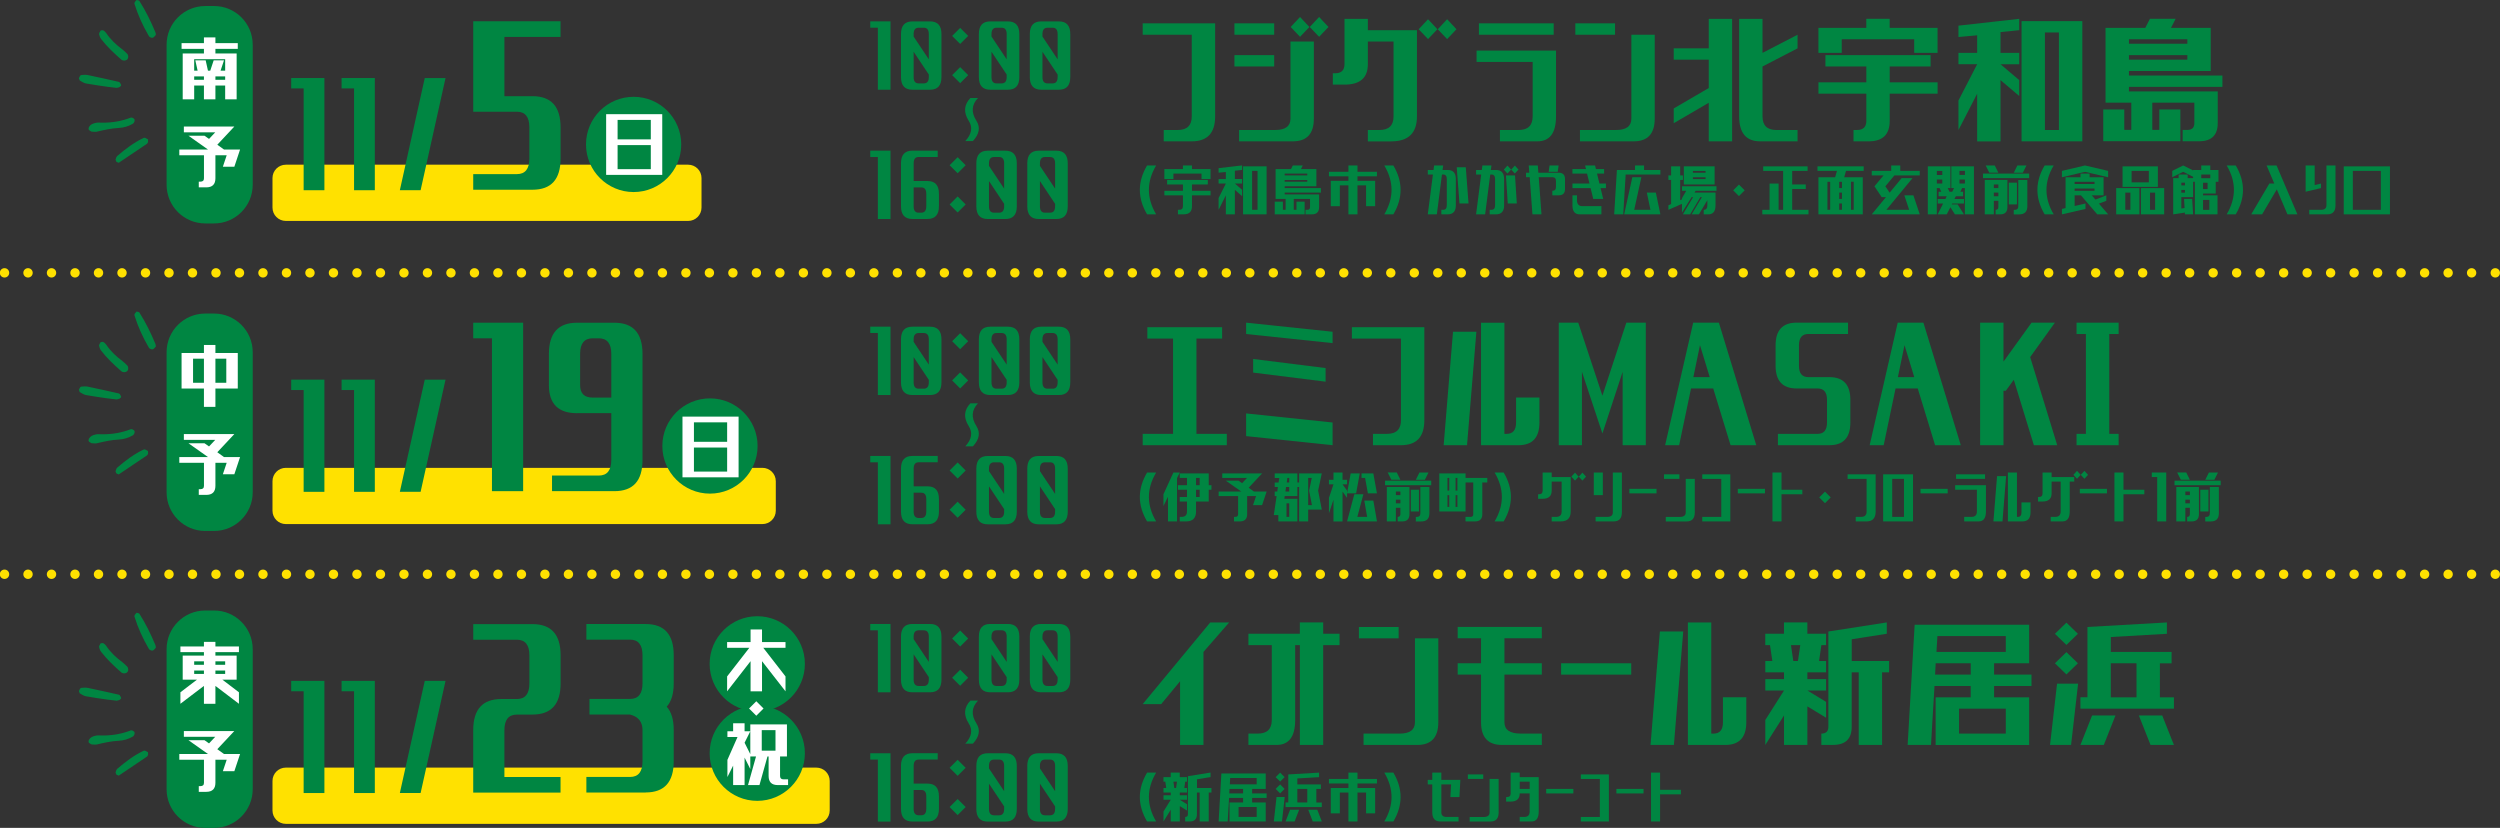 <?xml version="1.0" encoding="UTF-8"?><svg id="_レイヤー_1" xmlns="http://www.w3.org/2000/svg" viewBox="0 0 751.23 248.77"><rect x="0" y="0" width="751.23" height="248.77" fill="#333333" stroke="none"/><defs><style>.cls-1{fill:#fff;}.cls-1,.cls-2,.cls-3{stroke-width:0px;}.cls-2{fill:#ffe100;}.cls-3{fill:#008642;}</style></defs><path class="cls-2" d="m742.7,80.58h0c.78,0,1.41.63,1.41,1.41s-.63,1.41-1.41,1.41-1.41-.63-1.41-1.41.63-1.41,1.41-1.41Zm-7.06,0h0c.78,0,1.41.63,1.41,1.41s-.63,1.41-1.41,1.41-1.41-.63-1.41-1.41.63-1.41,1.41-1.41Zm-7.06,0h0c.78,0,1.41.63,1.41,1.41s-.63,1.41-1.41,1.41-1.41-.63-1.41-1.41.63-1.41,1.41-1.41Zm-7.06,0h0c.78,0,1.41.63,1.41,1.41s-.63,1.41-1.41,1.41-1.41-.63-1.41-1.41.63-1.41,1.41-1.41Zm-7.06,0h0c.78,0,1.41.63,1.41,1.41s-.63,1.41-1.41,1.41-1.41-.63-1.41-1.41.63-1.41,1.41-1.41Zm-7.06,0h0c.78,0,1.41.63,1.41,1.41s-.63,1.41-1.41,1.41-1.41-.63-1.41-1.41.63-1.41,1.41-1.41Zm-7.06,0h0c.78,0,1.41.63,1.41,1.41s-.63,1.41-1.41,1.41-1.41-.63-1.41-1.41.63-1.41,1.41-1.41Zm-7.06,0h0c.78,0,1.41.63,1.41,1.41s-.63,1.41-1.41,1.41-1.41-.63-1.41-1.41.63-1.41,1.41-1.41Zm-7.06,0h0c.78,0,1.41.63,1.41,1.41s-.63,1.41-1.41,1.41-1.41-.63-1.41-1.41.63-1.41,1.41-1.41Zm-7.06,0h0c.78,0,1.41.63,1.41,1.41s-.63,1.41-1.41,1.41-1.41-.63-1.41-1.41.63-1.41,1.41-1.41Zm-7.06,0h0c.78,0,1.41.63,1.41,1.41s-.63,1.41-1.41,1.41-1.41-.63-1.41-1.41.63-1.41,1.41-1.41Zm-7.06,0h0c.78,0,1.41.63,1.41,1.41s-.63,1.41-1.41,1.41-1.41-.63-1.41-1.41.63-1.41,1.41-1.41Zm-7.06,0h0c.78,0,1.41.63,1.41,1.41s-.63,1.41-1.41,1.41-1.41-.63-1.41-1.41.63-1.41,1.41-1.41Zm-7.06,0h0c.78,0,1.41.63,1.41,1.41s-.63,1.41-1.41,1.41-1.41-.63-1.41-1.41.63-1.41,1.41-1.41Zm-7.06,0h0c.78,0,1.41.63,1.41,1.41s-.63,1.41-1.41,1.41-1.41-.63-1.41-1.41.63-1.41,1.41-1.41Zm-7.06,0h0c.78,0,1.41.63,1.41,1.41s-.63,1.41-1.41,1.41-1.41-.63-1.41-1.41.63-1.41,1.41-1.41Zm-7.06,0h0c.78,0,1.41.63,1.41,1.41s-.63,1.41-1.41,1.41-1.41-.63-1.41-1.41.63-1.41,1.41-1.41Zm-7.06,0h0c.78,0,1.41.63,1.41,1.41s-.63,1.41-1.41,1.41-1.41-.63-1.41-1.41.63-1.41,1.41-1.41Zm-7.06,0h0c.78,0,1.41.63,1.41,1.41s-.63,1.41-1.41,1.41-1.41-.63-1.41-1.41.63-1.41,1.41-1.41Zm-7.06,0h0c.78,0,1.41.63,1.41,1.41s-.63,1.41-1.41,1.41-1.41-.63-1.41-1.41.63-1.41,1.41-1.41Zm-7.06,0h0c.78,0,1.41.63,1.41,1.41s-.63,1.41-1.41,1.41-1.41-.63-1.41-1.41.63-1.41,1.41-1.41Zm-7.06,0h0c.78,0,1.41.63,1.41,1.41s-.63,1.41-1.41,1.41-1.41-.63-1.41-1.41.63-1.41,1.41-1.41Zm-7.06,0h0c.78,0,1.41.63,1.41,1.41s-.63,1.41-1.41,1.41-1.41-.63-1.41-1.41.63-1.41,1.41-1.41Zm-7.06,0h0c.78,0,1.41.63,1.41,1.41s-.63,1.41-1.41,1.41-1.41-.63-1.41-1.41.63-1.41,1.41-1.41Zm-7.06,0h0c.78,0,1.41.63,1.41,1.41s-.63,1.41-1.41,1.41-1.41-.63-1.41-1.41.63-1.41,1.41-1.41Zm-7.06,0h0c.78,0,1.41.63,1.41,1.41s-.63,1.41-1.41,1.41-1.41-.63-1.41-1.41.63-1.41,1.41-1.41Zm-7.06,0h0c.78,0,1.41.63,1.41,1.41s-.63,1.41-1.41,1.41-1.41-.63-1.41-1.41.63-1.41,1.41-1.41Zm-7.06,0h0c.78,0,1.41.63,1.41,1.41s-.63,1.41-1.41,1.41-1.41-.63-1.41-1.41.63-1.41,1.41-1.41Zm-7.06,0h0c.78,0,1.41.63,1.41,1.41s-.63,1.41-1.41,1.41-1.41-.63-1.41-1.41.63-1.41,1.41-1.41Zm-7.06,0h0c.78,0,1.41.63,1.41,1.41s-.63,1.41-1.41,1.41-1.41-.63-1.41-1.41.63-1.41,1.41-1.41Zm-7.06,0h0c.78,0,1.41.63,1.41,1.41s-.63,1.41-1.41,1.41-1.41-.63-1.41-1.41.63-1.41,1.41-1.41Zm-7.06,0h0c.78,0,1.41.63,1.41,1.41s-.63,1.41-1.41,1.41-1.41-.63-1.41-1.41.63-1.41,1.41-1.41Zm-7.06,0h0c.78,0,1.41.63,1.41,1.41s-.63,1.41-1.41,1.41-1.41-.63-1.41-1.41.63-1.41,1.41-1.41Zm-7.06,0h0c.78,0,1.41.63,1.41,1.41s-.63,1.41-1.41,1.41-1.41-.63-1.41-1.41.63-1.41,1.41-1.41Zm-7.06,0h0c.78,0,1.41.63,1.41,1.41s-.63,1.41-1.41,1.41-1.41-.63-1.41-1.41.63-1.41,1.41-1.41Zm-7.06,0h0c.78,0,1.41.63,1.41,1.41s-.63,1.41-1.41,1.41-1.41-.63-1.41-1.41.63-1.41,1.41-1.41Zm-7.06,0h0c.78,0,1.41.63,1.41,1.41s-.63,1.41-1.41,1.41-1.41-.63-1.41-1.41.63-1.41,1.41-1.41Zm-7.06,0h0c.78,0,1.41.63,1.41,1.41s-.63,1.41-1.41,1.41-1.41-.63-1.41-1.41.63-1.41,1.41-1.41Zm-7.06,0h0c.78,0,1.41.63,1.41,1.41s-.63,1.41-1.41,1.41-1.41-.63-1.41-1.41.63-1.41,1.41-1.41Zm-7.06,0h0c.78,0,1.41.63,1.41,1.41s-.63,1.41-1.41,1.41-1.41-.63-1.41-1.41.63-1.41,1.41-1.41Zm-7.06,0h0c.78,0,1.41.63,1.41,1.41s-.63,1.41-1.41,1.41-1.41-.63-1.41-1.41.63-1.41,1.41-1.41Zm-7.06,0h0c.78,0,1.41.63,1.41,1.41s-.63,1.41-1.41,1.41-1.41-.63-1.41-1.41.63-1.41,1.41-1.41Zm-7.06,0h0c.78,0,1.41.63,1.41,1.41s-.63,1.41-1.41,1.41-1.41-.63-1.41-1.41.63-1.41,1.41-1.41Zm-7.06,0h0c.78,0,1.41.63,1.41,1.41s-.63,1.41-1.41,1.41-1.41-.63-1.41-1.41.63-1.41,1.41-1.41Zm-7.06,0h0c.78,0,1.41.63,1.41,1.41s-.63,1.41-1.41,1.41-1.41-.63-1.41-1.41.63-1.41,1.41-1.41Zm-7.06,0h0c.78,0,1.41.63,1.41,1.41s-.63,1.41-1.41,1.41-1.41-.63-1.41-1.41.63-1.41,1.41-1.41Zm-7.06,0h0c.78,0,1.41.63,1.41,1.41s-.63,1.41-1.41,1.41-1.41-.63-1.41-1.41.63-1.41,1.41-1.41Zm-7.06,0h0c.78,0,1.41.63,1.41,1.41s-.63,1.41-1.41,1.41-1.41-.63-1.41-1.41.63-1.41,1.41-1.41Zm-7.06,0h0c.78,0,1.41.63,1.41,1.41s-.63,1.41-1.41,1.41-1.41-.63-1.41-1.41.63-1.41,1.41-1.41Zm-7.06,0h0c.78,0,1.41.63,1.41,1.41s-.63,1.41-1.41,1.41-1.41-.63-1.41-1.41.63-1.41,1.41-1.41Zm-7.06,0h0c.78,0,1.41.63,1.41,1.41s-.63,1.41-1.41,1.41-1.41-.63-1.41-1.41.63-1.41,1.41-1.41Zm-7.06,0h0c.78,0,1.41.63,1.41,1.41s-.63,1.41-1.41,1.41-1.41-.63-1.41-1.41.63-1.41,1.41-1.41Zm-7.06,0h0c.78,0,1.41.63,1.41,1.41s-.63,1.41-1.41,1.41-1.41-.63-1.41-1.41.63-1.41,1.41-1.41Zm-7.06,0h0c.78,0,1.41.63,1.41,1.41s-.63,1.41-1.41,1.41-1.41-.63-1.41-1.41.63-1.41,1.41-1.41Zm-7.06,0h0c.78,0,1.41.63,1.41,1.41s-.63,1.41-1.41,1.41-1.41-.63-1.41-1.41.63-1.41,1.41-1.41Zm-7.06,0h0c.78,0,1.41.63,1.41,1.41s-.63,1.41-1.41,1.41-1.41-.63-1.41-1.41.63-1.41,1.41-1.41Zm-7.06,0h0c.78,0,1.41.63,1.41,1.41s-.63,1.41-1.41,1.41-1.41-.63-1.41-1.41.63-1.41,1.41-1.41Zm-7.06,0h0c.78,0,1.41.63,1.41,1.41s-.63,1.41-1.41,1.41-1.41-.63-1.41-1.41.63-1.41,1.41-1.41Zm-7.06,0h0c.78,0,1.41.63,1.41,1.41s-.63,1.41-1.41,1.41-1.41-.63-1.41-1.41.63-1.41,1.41-1.41Zm-7.06,0h0c.78,0,1.41.63,1.41,1.41s-.63,1.41-1.41,1.41-1.41-.63-1.41-1.41.63-1.41,1.41-1.41Zm-7.06,0h0c.78,0,1.41.63,1.41,1.41s-.63,1.41-1.41,1.41-1.41-.63-1.41-1.41.63-1.41,1.41-1.41Zm-7.06,0h0c.78,0,1.41.63,1.41,1.41s-.63,1.41-1.41,1.41-1.41-.63-1.41-1.41.63-1.41,1.41-1.41Zm-7.06,0h0c.78,0,1.41.63,1.41,1.41s-.63,1.41-1.41,1.41-1.41-.63-1.41-1.41.63-1.41,1.41-1.41Zm-7.06,0h0c.78,0,1.41.63,1.41,1.41s-.63,1.41-1.41,1.41-1.41-.63-1.41-1.41.63-1.41,1.41-1.41Zm-7.06,0h0c.78,0,1.41.63,1.41,1.41s-.63,1.41-1.41,1.41-1.41-.63-1.41-1.41.63-1.41,1.41-1.41Zm-7.06,0h0c.78,0,1.41.63,1.41,1.41s-.63,1.41-1.41,1.41-1.41-.63-1.41-1.41.63-1.41,1.41-1.41Zm-7.06,0h0c.78,0,1.41.63,1.41,1.41s-.63,1.41-1.41,1.41-1.41-.63-1.41-1.41.63-1.41,1.41-1.41Zm-7.06,0h0c.78,0,1.41.63,1.41,1.41s-.63,1.41-1.41,1.41-1.41-.63-1.41-1.41.63-1.41,1.41-1.41Zm-7.06,0h0c.78,0,1.41.63,1.41,1.41s-.63,1.41-1.41,1.41-1.41-.63-1.41-1.41.63-1.41,1.41-1.41Zm-7.06,0h0c.78,0,1.41.63,1.41,1.41s-.63,1.41-1.41,1.41-1.41-.63-1.41-1.41.63-1.41,1.41-1.41Zm-7.06,0h0c.78,0,1.41.63,1.41,1.41s-.63,1.41-1.41,1.41-1.41-.63-1.41-1.41.63-1.41,1.41-1.41Zm-7.06,0h0c.78,0,1.41.63,1.41,1.41s-.63,1.41-1.41,1.41-1.41-.63-1.41-1.41.63-1.41,1.41-1.41Zm-7.06,0h0c.78,0,1.41.63,1.41,1.41s-.63,1.41-1.41,1.41-1.41-.63-1.41-1.41.63-1.41,1.41-1.41Zm-7.06,0h0c.78,0,1.41.63,1.41,1.41s-.63,1.41-1.41,1.41-1.41-.63-1.41-1.41.63-1.41,1.41-1.41Zm-7.06,0h0c.78,0,1.41.63,1.41,1.41s-.63,1.41-1.41,1.41-1.41-.63-1.41-1.41.63-1.41,1.41-1.41Zm-7.06,0h0c.78,0,1.41.63,1.41,1.41s-.63,1.41-1.41,1.41-1.41-.63-1.41-1.41.63-1.41,1.41-1.41Zm-7.06,0h0c.78,0,1.41.63,1.41,1.41s-.63,1.41-1.41,1.41-1.41-.63-1.41-1.41.63-1.41,1.41-1.41Zm-7.06,0h0c.78,0,1.41.63,1.41,1.41s-.63,1.41-1.41,1.41-1.41-.63-1.41-1.41.63-1.41,1.41-1.41Zm-7.06,0h0c.78,0,1.41.63,1.41,1.41s-.63,1.41-1.41,1.41-1.41-.63-1.41-1.41.63-1.41,1.41-1.41Zm-7.06,0h0c.78,0,1.41.63,1.41,1.41s-.63,1.41-1.41,1.41-1.41-.63-1.41-1.41.63-1.41,1.41-1.41Zm-7.06,0h0c.78,0,1.41.63,1.41,1.41s-.63,1.41-1.41,1.41-1.41-.63-1.41-1.41.63-1.41,1.41-1.41Zm-7.06,0h0c.78,0,1.41.63,1.41,1.41s-.63,1.41-1.41,1.41-1.41-.63-1.41-1.41.63-1.41,1.41-1.41Zm-7.06,0h0c.78,0,1.41.63,1.41,1.41s-.63,1.41-1.41,1.41-1.41-.63-1.41-1.41.63-1.41,1.41-1.41Zm-7.06,0h0c.78,0,1.41.63,1.41,1.41s-.63,1.41-1.41,1.41-1.41-.63-1.41-1.41.63-1.41,1.41-1.41Zm-7.06,0h0c.78,0,1.41.63,1.41,1.41s-.63,1.41-1.41,1.41-1.41-.63-1.41-1.41.63-1.41,1.41-1.41Zm-7.06,0h0c.78,0,1.41.63,1.41,1.41s-.63,1.41-1.41,1.41-1.41-.63-1.41-1.41.63-1.41,1.41-1.41Zm-7.06,0h0c.78,0,1.41.63,1.41,1.41s-.63,1.41-1.41,1.41-1.41-.63-1.41-1.41.63-1.41,1.41-1.41Zm-7.06,0h0c.78,0,1.41.63,1.41,1.41s-.63,1.41-1.41,1.41-1.41-.63-1.41-1.41.63-1.41,1.41-1.41Zm-7.06,0h0c.78,0,1.41.63,1.41,1.41s-.63,1.41-1.41,1.41-1.41-.63-1.41-1.41.63-1.41,1.41-1.41Zm-7.06,0h0c.78,0,1.41.63,1.41,1.41s-.63,1.41-1.41,1.41-1.41-.63-1.41-1.41.63-1.41,1.41-1.41Zm-7.06,0h0c.78,0,1.41.63,1.41,1.41s-.63,1.41-1.41,1.41-1.41-.63-1.41-1.41.63-1.41,1.41-1.41Zm-7.06,0h0c.78,0,1.41.63,1.41,1.41s-.63,1.41-1.41,1.41-1.41-.63-1.41-1.41.63-1.41,1.41-1.41Zm-7.06,0h0c.78,0,1.41.63,1.41,1.41s-.63,1.41-1.41,1.41-1.41-.63-1.41-1.41.63-1.41,1.41-1.41Zm-7.06,0h0c.78,0,1.41.63,1.41,1.41s-.63,1.41-1.41,1.41-1.41-.63-1.41-1.41.63-1.41,1.41-1.41Zm-7.06,0h0c.78,0,1.41.63,1.41,1.41s-.63,1.41-1.41,1.41-1.41-.63-1.41-1.41.63-1.41,1.41-1.41Zm-7.06,0h0c.78,0,1.41.63,1.41,1.41s-.63,1.41-1.41,1.41-1.41-.63-1.41-1.41.63-1.41,1.41-1.41Zm-7.06,0h0c.78,0,1.41.63,1.41,1.41s-.63,1.41-1.41,1.41-1.41-.63-1.41-1.41.63-1.41,1.41-1.41Zm-7.06,0h0c.78,0,1.41.63,1.41,1.41s-.63,1.41-1.41,1.41-1.41-.63-1.41-1.41.63-1.41,1.41-1.41Zm-7.06,0h0c.78,0,1.41.63,1.41,1.41s-.63,1.41-1.41,1.41-1.41-.63-1.41-1.41.63-1.41,1.41-1.41Zm-7.06,0h0c.78,0,1.41.63,1.41,1.41s-.63,1.41-1.41,1.41-1.41-.63-1.41-1.41.63-1.41,1.41-1.41Zm-7.06,0h0c.78,0,1.41.63,1.41,1.41s-.63,1.41-1.41,1.41-1.41-.63-1.41-1.41.63-1.41,1.41-1.41Zm-7.06,0h0c.78,0,1.41.63,1.41,1.41s-.63,1.41-1.41,1.41-1.41-.63-1.41-1.41.63-1.41,1.41-1.41Zm-7.06,0h0c.78,0,1.41.63,1.41,1.41s-.63,1.41-1.41,1.41-1.41-.63-1.41-1.41.63-1.41,1.41-1.41Zm-7.06,0h0c.78,0,1.41.63,1.41,1.41s-.63,1.41-1.41,1.41-1.41-.63-1.41-1.41.63-1.41,1.41-1.41Zm-7.06,0h0c.78,0,1.41.63,1.41,1.41s-.63,1.41-1.41,1.41-1.41-.63-1.41-1.41.63-1.41,1.41-1.41Zm-7.06,0h0c.78,0,1.41.63,1.41,1.41s-.63,1.41-1.41,1.41-1.41-.63-1.41-1.41.63-1.41,1.41-1.41Z"/><path class="cls-2" d="m749.81,80.58c.37,0,.74.15,1,.41.26.26.41.63.41,1s-.15.74-.41,1c-.26.26-.63.41-1,.41s-.74-.15-1-.41c-.26-.26-.41-.63-.41-1s.15-.74.41-1c.26-.26.63-.41,1-.41"/><path class="cls-2" d="m742.7,171.15h0c.78,0,1.41.63,1.41,1.41s-.63,1.41-1.41,1.41-1.41-.63-1.41-1.41.63-1.41,1.41-1.41Zm-7.06,0h0c.78,0,1.41.63,1.41,1.41s-.63,1.41-1.41,1.41-1.41-.63-1.41-1.41.63-1.41,1.41-1.41Zm-7.06,0h0c.78,0,1.41.63,1.41,1.41s-.63,1.41-1.41,1.41-1.41-.63-1.41-1.41.63-1.41,1.41-1.41Zm-7.06,0h0c.78,0,1.41.63,1.41,1.41s-.63,1.41-1.41,1.41-1.41-.63-1.41-1.41.63-1.41,1.41-1.41Zm-7.06,0h0c.78,0,1.41.63,1.41,1.41s-.63,1.41-1.41,1.41-1.41-.63-1.41-1.41.63-1.41,1.41-1.41Zm-7.06,0h0c.78,0,1.41.63,1.41,1.41s-.63,1.41-1.41,1.41-1.41-.63-1.41-1.41.63-1.41,1.41-1.41Zm-7.06,0h0c.78,0,1.41.63,1.41,1.41s-.63,1.41-1.41,1.41-1.41-.63-1.41-1.41.63-1.41,1.41-1.41Zm-7.06,0h0c.78,0,1.41.63,1.41,1.41s-.63,1.41-1.41,1.41-1.41-.63-1.41-1.41.63-1.41,1.41-1.41Zm-7.06,0h0c.78,0,1.41.63,1.41,1.41s-.63,1.41-1.41,1.41-1.41-.63-1.41-1.41.63-1.41,1.41-1.41Zm-7.06,0h0c.78,0,1.41.63,1.41,1.41s-.63,1.41-1.41,1.41-1.41-.63-1.41-1.41.63-1.41,1.41-1.41Zm-7.06,0h0c.78,0,1.41.63,1.41,1.41s-.63,1.41-1.41,1.41-1.41-.63-1.41-1.41.63-1.41,1.41-1.41Zm-7.06,0h0c.78,0,1.41.63,1.41,1.41s-.63,1.41-1.41,1.41-1.41-.63-1.41-1.41.63-1.41,1.41-1.41Zm-7.06,0h0c.78,0,1.41.63,1.41,1.41s-.63,1.41-1.41,1.41-1.41-.63-1.41-1.41.63-1.41,1.41-1.41Zm-7.06,0h0c.78,0,1.41.63,1.41,1.41s-.63,1.41-1.41,1.41-1.41-.63-1.41-1.41.63-1.41,1.41-1.41Zm-7.06,0h0c.78,0,1.41.63,1.41,1.41s-.63,1.41-1.41,1.41-1.41-.63-1.41-1.41.63-1.41,1.41-1.41Zm-7.06,0h0c.78,0,1.41.63,1.41,1.41s-.63,1.41-1.41,1.41-1.41-.63-1.41-1.41.63-1.41,1.41-1.41Zm-7.06,0h0c.78,0,1.41.63,1.41,1.41s-.63,1.41-1.41,1.41-1.41-.63-1.41-1.41.63-1.41,1.41-1.41Zm-7.06,0h0c.78,0,1.41.63,1.41,1.41s-.63,1.41-1.41,1.41-1.41-.63-1.41-1.41.63-1.41,1.41-1.41Zm-7.06,0h0c.78,0,1.41.63,1.41,1.41s-.63,1.41-1.41,1.41-1.41-.63-1.41-1.41.63-1.41,1.41-1.41Zm-7.06,0h0c.78,0,1.41.63,1.41,1.41s-.63,1.41-1.41,1.41-1.41-.63-1.41-1.41.63-1.41,1.41-1.41Zm-7.06,0h0c.78,0,1.41.63,1.41,1.41s-.63,1.41-1.41,1.41-1.41-.63-1.41-1.41.63-1.41,1.41-1.41Zm-7.06,0h0c.78,0,1.41.63,1.41,1.41s-.63,1.41-1.41,1.41-1.41-.63-1.41-1.41.63-1.41,1.41-1.41Zm-7.06,0h0c.78,0,1.41.63,1.41,1.41s-.63,1.41-1.41,1.41-1.41-.63-1.41-1.41.63-1.41,1.41-1.41Zm-7.06,0h0c.78,0,1.41.63,1.41,1.41s-.63,1.41-1.41,1.41-1.41-.63-1.41-1.41.63-1.41,1.41-1.41Zm-7.06,0h0c.78,0,1.41.63,1.41,1.41s-.63,1.41-1.41,1.41-1.41-.63-1.41-1.41.63-1.41,1.41-1.41Zm-7.06,0h0c.78,0,1.41.63,1.41,1.41s-.63,1.41-1.41,1.41-1.41-.63-1.41-1.41.63-1.41,1.41-1.41Zm-7.06,0h0c.78,0,1.41.63,1.41,1.41s-.63,1.41-1.41,1.41-1.41-.63-1.41-1.41.63-1.41,1.41-1.41Zm-7.06,0h0c.78,0,1.41.63,1.41,1.41s-.63,1.41-1.41,1.41-1.41-.63-1.41-1.41.63-1.41,1.41-1.41Zm-7.06,0h0c.78,0,1.41.63,1.41,1.41s-.63,1.41-1.41,1.41-1.41-.63-1.41-1.41.63-1.41,1.41-1.41Zm-7.06,0h0c.78,0,1.41.63,1.41,1.41s-.63,1.41-1.41,1.41-1.41-.63-1.41-1.41.63-1.41,1.41-1.41Zm-7.06,0h0c.78,0,1.41.63,1.41,1.41s-.63,1.41-1.41,1.41-1.41-.63-1.41-1.41.63-1.41,1.41-1.41Zm-7.06,0h0c.78,0,1.41.63,1.41,1.41s-.63,1.41-1.41,1.41-1.41-.63-1.41-1.41.63-1.41,1.41-1.41Zm-7.06,0h0c.78,0,1.41.63,1.41,1.41s-.63,1.41-1.41,1.41-1.41-.63-1.41-1.41.63-1.41,1.41-1.41Zm-7.06,0h0c.78,0,1.41.63,1.41,1.41s-.63,1.41-1.41,1.41-1.41-.63-1.41-1.41.63-1.41,1.41-1.41Zm-7.06,0h0c.78,0,1.41.63,1.41,1.41s-.63,1.41-1.41,1.41-1.41-.63-1.41-1.41.63-1.41,1.41-1.41Zm-7.06,0h0c.78,0,1.41.63,1.41,1.41s-.63,1.41-1.41,1.41-1.41-.63-1.41-1.41.63-1.41,1.41-1.41Zm-7.06,0h0c.78,0,1.41.63,1.41,1.41s-.63,1.41-1.41,1.41-1.41-.63-1.41-1.41.63-1.41,1.41-1.41Zm-7.06,0h0c.78,0,1.41.63,1.41,1.41s-.63,1.41-1.41,1.41-1.41-.63-1.41-1.41.63-1.41,1.41-1.41Zm-7.06,0h0c.78,0,1.41.63,1.41,1.41s-.63,1.41-1.41,1.41-1.41-.63-1.41-1.41.63-1.41,1.41-1.41Zm-7.06,0h0c.78,0,1.41.63,1.41,1.41s-.63,1.41-1.41,1.41-1.41-.63-1.41-1.41.63-1.41,1.41-1.41Zm-7.06,0h0c.78,0,1.41.63,1.41,1.41s-.63,1.41-1.41,1.41-1.41-.63-1.41-1.41.63-1.41,1.41-1.41Zm-7.06,0h0c.78,0,1.41.63,1.41,1.41s-.63,1.41-1.41,1.41-1.41-.63-1.41-1.41.63-1.41,1.41-1.41Zm-7.06,0h0c.78,0,1.41.63,1.41,1.41s-.63,1.41-1.41,1.41-1.41-.63-1.41-1.41.63-1.41,1.41-1.41Zm-7.06,0h0c.78,0,1.41.63,1.41,1.41s-.63,1.41-1.41,1.41-1.41-.63-1.41-1.41.63-1.41,1.41-1.41Zm-7.06,0h0c.78,0,1.41.63,1.41,1.41s-.63,1.41-1.41,1.41-1.41-.63-1.41-1.41.63-1.41,1.41-1.41Zm-7.06,0h0c.78,0,1.41.63,1.41,1.41s-.63,1.41-1.41,1.41-1.41-.63-1.41-1.41.63-1.41,1.41-1.41Zm-7.06,0h0c.78,0,1.41.63,1.41,1.41s-.63,1.41-1.41,1.41-1.41-.63-1.41-1.41.63-1.41,1.41-1.41Zm-7.06,0h0c.78,0,1.41.63,1.41,1.41s-.63,1.41-1.41,1.41-1.41-.63-1.41-1.41.63-1.41,1.41-1.41Zm-7.06,0h0c.78,0,1.41.63,1.41,1.41s-.63,1.41-1.41,1.41-1.41-.63-1.41-1.41.63-1.41,1.41-1.41Zm-7.06,0h0c.78,0,1.41.63,1.41,1.41s-.63,1.41-1.41,1.41-1.41-.63-1.41-1.41.63-1.41,1.41-1.41Zm-7.06,0h0c.78,0,1.41.63,1.41,1.41s-.63,1.41-1.41,1.41-1.41-.63-1.41-1.41.63-1.41,1.41-1.41Zm-7.06,0h0c.78,0,1.41.63,1.41,1.41s-.63,1.41-1.41,1.41-1.41-.63-1.41-1.41.63-1.41,1.41-1.41Zm-7.06,0h0c.78,0,1.41.63,1.41,1.41s-.63,1.41-1.41,1.41-1.41-.63-1.41-1.41.63-1.41,1.41-1.41Zm-7.06,0h0c.78,0,1.41.63,1.41,1.41s-.63,1.41-1.41,1.41-1.41-.63-1.41-1.41.63-1.41,1.41-1.41Zm-7.06,0h0c.78,0,1.41.63,1.41,1.41s-.63,1.41-1.41,1.41-1.41-.63-1.41-1.41.63-1.41,1.41-1.41Zm-7.06,0h0c.78,0,1.41.63,1.41,1.41s-.63,1.41-1.41,1.41-1.41-.63-1.41-1.41.63-1.41,1.41-1.41Zm-7.06,0h0c.78,0,1.41.63,1.41,1.41s-.63,1.41-1.41,1.41-1.41-.63-1.41-1.41.63-1.41,1.41-1.41Zm-7.06,0h0c.78,0,1.41.63,1.41,1.41s-.63,1.41-1.41,1.41-1.41-.63-1.41-1.41.63-1.41,1.41-1.41Zm-7.06,0h0c.78,0,1.41.63,1.41,1.41s-.63,1.41-1.41,1.41-1.41-.63-1.41-1.41.63-1.41,1.41-1.41Zm-7.06,0h0c.78,0,1.41.63,1.41,1.41s-.63,1.41-1.41,1.41-1.41-.63-1.41-1.41.63-1.41,1.41-1.41Zm-7.06,0h0c.78,0,1.41.63,1.41,1.41s-.63,1.41-1.41,1.41-1.41-.63-1.41-1.41.63-1.41,1.41-1.41Zm-7.06,0h0c.78,0,1.41.63,1.41,1.41s-.63,1.41-1.41,1.41-1.41-.63-1.41-1.41.63-1.41,1.41-1.41Zm-7.06,0h0c.78,0,1.41.63,1.41,1.41s-.63,1.41-1.41,1.41-1.41-.63-1.41-1.41.63-1.41,1.41-1.41Zm-7.06,0h0c.78,0,1.41.63,1.41,1.41s-.63,1.41-1.41,1.41-1.41-.63-1.41-1.41.63-1.41,1.41-1.41Zm-7.06,0h0c.78,0,1.41.63,1.41,1.41s-.63,1.41-1.41,1.41-1.41-.63-1.41-1.41.63-1.41,1.41-1.41Zm-7.06,0h0c.78,0,1.41.63,1.41,1.41s-.63,1.41-1.41,1.41-1.41-.63-1.41-1.41.63-1.41,1.41-1.41Zm-7.06,0h0c.78,0,1.41.63,1.41,1.41s-.63,1.41-1.41,1.41-1.41-.63-1.41-1.41.63-1.41,1.41-1.41Zm-7.06,0h0c.78,0,1.41.63,1.41,1.41s-.63,1.41-1.41,1.41-1.41-.63-1.41-1.41.63-1.41,1.41-1.41Zm-7.06,0h0c.78,0,1.41.63,1.41,1.41s-.63,1.41-1.41,1.41-1.41-.63-1.41-1.41.63-1.41,1.41-1.41Zm-7.06,0h0c.78,0,1.41.63,1.41,1.41s-.63,1.41-1.41,1.41-1.41-.63-1.41-1.41.63-1.41,1.41-1.41Zm-7.06,0h0c.78,0,1.41.63,1.41,1.41s-.63,1.41-1.41,1.41-1.41-.63-1.41-1.41.63-1.41,1.41-1.41Zm-7.06,0h0c.78,0,1.41.63,1.41,1.41s-.63,1.41-1.41,1.41-1.41-.63-1.41-1.41.63-1.41,1.41-1.41Zm-7.06,0h0c.78,0,1.41.63,1.41,1.41s-.63,1.41-1.41,1.41-1.41-.63-1.41-1.41.63-1.41,1.41-1.41Zm-7.06,0h0c.78,0,1.41.63,1.41,1.41s-.63,1.41-1.41,1.41-1.41-.63-1.41-1.41.63-1.41,1.41-1.41Zm-7.06,0h0c.78,0,1.41.63,1.41,1.41s-.63,1.41-1.41,1.41-1.41-.63-1.41-1.41.63-1.41,1.41-1.41Zm-7.06,0h0c.78,0,1.41.63,1.41,1.41s-.63,1.41-1.41,1.41-1.41-.63-1.41-1.41.63-1.41,1.41-1.41Zm-7.06,0h0c.78,0,1.41.63,1.41,1.41s-.63,1.41-1.41,1.41-1.41-.63-1.41-1.41.63-1.41,1.41-1.41Zm-7.06,0h0c.78,0,1.41.63,1.41,1.41s-.63,1.41-1.41,1.41-1.41-.63-1.41-1.41.63-1.41,1.41-1.41Zm-7.06,0h0c.78,0,1.41.63,1.41,1.41s-.63,1.41-1.41,1.41-1.41-.63-1.41-1.41.63-1.41,1.41-1.41Zm-7.06,0h0c.78,0,1.41.63,1.41,1.41s-.63,1.41-1.41,1.41-1.41-.63-1.41-1.41.63-1.41,1.41-1.41Zm-7.06,0h0c.78,0,1.41.63,1.41,1.41s-.63,1.41-1.41,1.41-1.41-.63-1.41-1.41.63-1.41,1.41-1.41Zm-7.06,0h0c.78,0,1.41.63,1.41,1.41s-.63,1.41-1.41,1.41-1.41-.63-1.41-1.41.63-1.41,1.41-1.41Zm-7.06,0h0c.78,0,1.41.63,1.41,1.41s-.63,1.41-1.41,1.41-1.41-.63-1.41-1.41.63-1.41,1.41-1.41Zm-7.06,0h0c.78,0,1.41.63,1.41,1.41s-.63,1.41-1.41,1.41-1.41-.63-1.41-1.41.63-1.41,1.41-1.41Zm-7.06,0h0c.78,0,1.41.63,1.41,1.41s-.63,1.41-1.41,1.41-1.41-.63-1.41-1.41.63-1.41,1.41-1.41Zm-7.06,0h0c.78,0,1.41.63,1.41,1.41s-.63,1.41-1.41,1.41-1.41-.63-1.41-1.41.63-1.41,1.41-1.41Zm-7.06,0h0c.78,0,1.41.63,1.41,1.41s-.63,1.41-1.41,1.41-1.41-.63-1.41-1.41.63-1.41,1.41-1.41Zm-7.06,0h0c.78,0,1.41.63,1.41,1.41s-.63,1.41-1.41,1.41-1.41-.63-1.41-1.41.63-1.41,1.41-1.41Zm-7.06,0h0c.78,0,1.41.63,1.41,1.41s-.63,1.41-1.41,1.41-1.41-.63-1.41-1.41.63-1.41,1.41-1.41Zm-7.06,0h0c.78,0,1.41.63,1.41,1.41s-.63,1.41-1.41,1.41-1.41-.63-1.41-1.41.63-1.41,1.41-1.41Zm-7.06,0h0c.78,0,1.41.63,1.41,1.41s-.63,1.41-1.41,1.41-1.41-.63-1.41-1.41.63-1.41,1.41-1.41Zm-7.06,0h0c.78,0,1.41.63,1.41,1.41s-.63,1.41-1.41,1.41-1.41-.63-1.41-1.41.63-1.41,1.41-1.41Zm-7.06,0h0c.78,0,1.41.63,1.41,1.41s-.63,1.41-1.41,1.41-1.41-.63-1.41-1.41.63-1.41,1.41-1.41Zm-7.06,0h0c.78,0,1.41.63,1.41,1.41s-.63,1.41-1.41,1.41-1.41-.63-1.41-1.41.63-1.41,1.41-1.41Zm-7.06,0h0c.78,0,1.41.63,1.41,1.41s-.63,1.41-1.41,1.41-1.41-.63-1.41-1.41.63-1.41,1.41-1.41Zm-7.06,0h0c.78,0,1.41.63,1.41,1.41s-.63,1.41-1.41,1.41-1.41-.63-1.41-1.41.63-1.41,1.41-1.41Zm-7.06,0h0c.78,0,1.41.63,1.41,1.41s-.63,1.41-1.41,1.41-1.41-.63-1.41-1.41.63-1.41,1.41-1.41Zm-7.06,0h0c.78,0,1.41.63,1.41,1.41s-.63,1.41-1.41,1.41-1.41-.63-1.41-1.41.63-1.41,1.41-1.41Zm-7.06,0h0c.78,0,1.41.63,1.41,1.41s-.63,1.41-1.41,1.41-1.41-.63-1.41-1.41.63-1.41,1.41-1.41Zm-7.06,0h0c.78,0,1.41.63,1.41,1.41s-.63,1.41-1.41,1.41-1.41-.63-1.41-1.41.63-1.41,1.41-1.41Zm-7.06,0h0c.78,0,1.41.63,1.41,1.41s-.63,1.41-1.41,1.41-1.41-.63-1.41-1.41.63-1.41,1.41-1.41Zm-7.06,0h0c.78,0,1.41.63,1.41,1.41s-.63,1.41-1.41,1.41-1.41-.63-1.41-1.41.63-1.41,1.41-1.41Zm-7.06,0h0c.78,0,1.41.63,1.41,1.41s-.63,1.41-1.41,1.41-1.41-.63-1.41-1.41.63-1.41,1.41-1.41Zm-7.06,0h0c.78,0,1.41.63,1.41,1.41s-.63,1.41-1.41,1.41-1.41-.63-1.41-1.41.63-1.41,1.41-1.41Zm-7.06,0h0c.78,0,1.41.63,1.41,1.41s-.63,1.41-1.41,1.41-1.41-.63-1.41-1.41.63-1.41,1.41-1.41Zm-7.06,0h0c.78,0,1.41.63,1.41,1.41s-.63,1.41-1.41,1.41-1.41-.63-1.41-1.41.63-1.41,1.41-1.41Z"/><path class="cls-2" d="m749.81,171.15c.37,0,.74.15,1,.41.26.26.41.63.41,1s-.15.74-.41,1c-.26.26-.63.41-1,.41s-.74-.15-1-.41c-.26-.26-.41-.63-.41-1s.15-.74.41-1c.26-.26.63-.41,1-.41"/><path class="cls-2" d="m206.79,66.39h-120.9c-2.21,0-4.01-1.79-4.01-4.01v-8.88c0-2.21,1.79-4.01,4.01-4.01h120.9c2.21,0,4.01,1.79,4.01,4.01v8.88c0,2.21-1.79,4.01-4.01,4.01"/><path class="cls-3" d="m176.09,43.4c0-7.91,6.41-14.31,14.31-14.31s14.31,6.41,14.31,14.31-6.41,14.31-14.31,14.31-14.31-6.41-14.31-14.31"/><polygon class="cls-3" points="87.5 26.57 87.5 23.45 97.48 23.45 97.48 57.16 91.24 57.16 91.24 26.57 87.5 26.57"/><polygon class="cls-3" points="102.64 26.57 102.64 23.45 112.63 23.45 112.63 57.16 106.39 57.16 106.39 26.57 102.64 26.57"/><path class="cls-3" d="m160.01,28.9c5.62,0,8.44,3.12,8.44,9.37v9.37c0,6.25-2.81,9.37-8.44,9.37h-17.81v-4.69h13.12c2.5,0,3.75-1.56,3.75-4.69v-9.37c0-3.12-1.25-4.69-3.75-4.69h-13.12V6.4h26.24v4.69h-16.87v17.81h8.44Z"/><path class="cls-1" d="m182.14,34.31h16.86v18.24h-16.86v-18.24Zm3.44,7.57h9.98v-5.85h-9.98v5.85Zm0,8.95h9.98v-7.23h-9.98v7.23Z"/><polygon class="cls-3" points="120.15 57.16 127.64 23.45 133.88 23.45 126.39 57.16 120.15 57.16"/><polygon class="cls-3" points="261.51 8.32 261.51 6.42 267.59 6.42 267.59 26.96 263.79 26.96 263.79 8.32 261.51 8.32"/><path class="cls-3" d="m279.48,26.96h-5.32c-2.28,0-3.42-1.27-3.42-3.8v-12.93c0-2.53,1.14-3.8,3.42-3.8h5.32c2.28,0,3.42,1.27,3.42,3.8v12.93c0,2.53-1.14,3.8-3.42,3.8m-.38-16.73c0-1.27-.51-1.9-1.52-1.9h-1.52c-1.01,0-1.52.63-1.52,1.9v.76l4.56,6.84v-7.61Zm0,12.93v-.76l-4.56-6.85v7.61c0,1.27.51,1.9,1.52,1.9h1.52c1.02,0,1.52-.63,1.52-1.9"/><path class="cls-3" d="m288.52,13.2l-2.41-2.41,2.41-2.41,2.41,2.41-2.41,2.41Zm0,11.79l-2.41-2.41,2.41-2.41,2.41,2.41-2.41,2.41Z"/><path class="cls-3" d="m302.88,26.96h-5.32c-2.28,0-3.42-1.27-3.42-3.8v-12.93c0-2.53,1.14-3.8,3.42-3.8h5.32c2.28,0,3.42,1.27,3.42,3.8v12.93c0,2.53-1.14,3.8-3.42,3.8m-.38-16.73c0-1.27-.51-1.9-1.52-1.9h-1.52c-1.01,0-1.52.63-1.52,1.9v.76l4.56,6.84v-7.61Zm0,12.93v-.76l-4.56-6.85v7.61c0,1.27.51,1.9,1.52,1.9h1.52c1.02,0,1.52-.63,1.52-1.9"/><path class="cls-3" d="m318.19,26.96h-5.32c-2.28,0-3.42-1.27-3.42-3.8v-12.93c0-2.53,1.14-3.8,3.42-3.8h5.32c2.28,0,3.42,1.27,3.42,3.8v12.93c0,2.53-1.14,3.8-3.42,3.8m-.38-16.73c0-1.27-.51-1.9-1.52-1.9h-1.52c-1.01,0-1.52.63-1.52,1.9v.76l4.56,6.84v-7.61Zm0,12.93v-.76l-4.56-6.85v7.61c0,1.27.51,1.9,1.52,1.9h1.52c1.02,0,1.52-.63,1.52-1.9"/><path class="cls-3" d="m293.4,36.3c1.25,1.94.9,3.97-1.05,6.08h-2.28c1.94-2.11,2.28-4.14,1.02-6.08-1.6-2.53-1.44-4.82.51-6.85h2.28c-1.94,2.03-2.1,4.31-.47,6.85"/><polygon class="cls-3" points="261.51 47.18 261.51 45.27 267.59 45.27 267.59 65.81 263.79 65.81 263.79 47.18 261.51 47.18"/><path class="cls-3" d="m278.72,54.4c2.28,0,3.42,1.27,3.42,3.8v3.8c0,2.53-1.14,3.8-3.42,3.8h-4.56c-2.28,0-3.42-1.27-3.42-3.8v-12.93c0-2.53,1.14-3.8,3.42-3.8h7.61v1.9h-5.7c-1.02,0-1.52.63-1.52,1.9v5.32h4.18Zm-.38,7.61v-3.8c0-1.27-.51-1.9-1.52-1.9h-2.28v5.7c0,1.27.51,1.9,1.52,1.9h.76c1.01,0,1.52-.63,1.52-1.9"/><path class="cls-3" d="m287.76,52.06l-2.41-2.41,2.41-2.41,2.41,2.41-2.41,2.41Zm0,11.79l-2.41-2.41,2.41-2.41,2.41,2.41-2.41,2.41Z"/><path class="cls-3" d="m302.12,65.81h-5.32c-2.28,0-3.42-1.27-3.42-3.8v-12.93c0-2.53,1.14-3.8,3.42-3.8h5.32c2.28,0,3.42,1.27,3.42,3.8v12.93c0,2.53-1.14,3.8-3.42,3.8m-.38-16.73c0-1.27-.51-1.9-1.52-1.9h-1.52c-1.01,0-1.52.63-1.52,1.9v.76l4.56,6.84v-7.61Zm0,12.93v-.76l-4.56-6.85v7.61c0,1.27.51,1.9,1.52,1.9h1.52c1.02,0,1.52-.63,1.52-1.9"/><path class="cls-3" d="m317.43,65.81h-5.32c-2.28,0-3.42-1.27-3.42-3.8v-12.93c0-2.53,1.14-3.8,3.42-3.8h5.32c2.28,0,3.42,1.27,3.42,3.8v12.93c0,2.53-1.14,3.8-3.42,3.8m-.38-16.73c0-1.27-.51-1.9-1.52-1.9h-1.52c-1.01,0-1.52.63-1.52,1.9v.76l4.56,6.84v-7.61Zm0,12.93v-.76l-4.56-6.85v7.61c0,1.27.51,1.9,1.52,1.9h1.52c1.02,0,1.52-.63,1.52-1.9"/><path class="cls-3" d="m349.69,42.47v-3.41h4.21c2.81,0,4.21-1.36,4.21-4.09V10.43h-14.74v-3.41h21.77v27.95c0,5-2.34,7.5-7.02,7.5h-8.43Z"/><path class="cls-3" d="m370.94,7.02h11.94v3.41h-11.94v-3.41Zm0,9.55h11.94v3.41h-11.94v-3.41Zm17.55,25.9h-16.15v-3.41h10.88c3.04,0,4.56-1.14,4.56-3.41V12.47h7.02v23.18c0,4.55-2.11,6.82-6.32,6.82m2.17-31.41l-2.81-2.95,2.81-3.01,2.81,3.01-2.81,2.95Zm5.73,0l-2.81-2.95,2.81-3.01,2.81,3.01-2.81,2.95Z"/><path class="cls-3" d="m411.03,42.47v-3.41h3.51c2.81,0,4.21-1.36,4.21-4.09V12.47h-7.72v6.82c0,4.09-2.34,6.14-7.02,6.14h-3.51v-3.41h.7c1.87,0,2.81-.91,2.81-2.73V5.66h7.02v3.41h14.75v25.91c0,5-2.57,7.5-7.72,7.5h-7.02Zm18.08-30.73l-2.81-2.95,2.81-3.01,2.81,3.01-2.81,2.95Zm5.74,0l-2.81-2.95,2.81-3.01,2.81,3.01-2.81,2.95Z"/><path class="cls-3" d="m450.72,42.47v-3.41h5.62c2.81,0,4.21-1.36,4.21-4.09v-16.36h-16.85v-3.41h23.87v19.77c0,5-1.87,7.5-5.62,7.5h-11.24Zm-6.32-35.45h22.47v3.41h-22.47v-3.41Z"/><path class="cls-3" d="m473.37,7.02h11.94v3.41h-11.94v-3.41Zm17.55,35.45h-16.15v-3.41h10.88c3.04,0,4.56-1.14,4.56-3.41V10.43h7.02v25.22c0,4.54-2.11,6.82-6.32,6.82"/><path class="cls-3" d="m513.47,5.66h7.02v36.81h-7.02v-11.59l-10.53,6.14v-4.43l10.53-6.14v-8.52h-10.53v-3.41h10.53V5.66Zm26.68,36.81h-11.23c-4.21,0-6.32-2.5-6.32-7.5V5.66h7.02v10.23l10.53-5.45v4.09l-10.53,5.45v15c0,2.73,1.4,4.09,4.21,4.09h6.32v3.41Z"/><path class="cls-3" d="m546.42,15.88v-7.5h14.39v-2.73h7.02v2.73h14.39v7.5h-7.02v-4.09h-21.77v4.09h-7.02Zm2.11,4.09v-3.41h31.6v3.41h-12.29v4.77h14.39v3.41h-14.39v8.18c0,4.09-2.11,6.14-6.32,6.14h-4.56v-3.41h1.05c1.87,0,2.81-.91,2.81-2.73v-8.18h-14.39v-3.41h14.39v-4.77h-12.29Z"/><path class="cls-3" d="m594.12,42.47v-14.31l-5.62,10.91v-8.86l5.62-10.91h-5.62v-3.41h5.62v-5.28l-5.62.51v-3.41l18.26-2.05v3.41l-5.62.57v6.25h5.62v3.41h-5.62l5.62,4.77v4.77l-5.62-4.77v18.41h-7.02Zm13.34-36.13h18.26v36.13h-18.26V6.34Zm7.02,32.72h4.21V9.75h-4.21v29.31Z"/><path class="cls-3" d="m632.7,30.88V8.38h11.94l1.4-2.73h7.72l-1.4,2.73h11.94v12.95h-24.57v1.36h28.09v3.41h-28.09v1.36h26.68v9.54c0,3.64-1.87,5.45-5.62,5.45h-4.92v-3.41h1.41c1.4,0,2.11-.68,2.11-2.05v-6.14h-12.64v8.18h2.11v-6.14h6.32v9.54h-23.17v-9.54h6.32v6.14h2.11v-8.18h-7.72Zm24.58-19.09h-17.55v1.36h17.55v-1.36Zm-17.55,6.14h17.55v-1.36h-17.55v1.36Z"/><path class="cls-3" d="m344.69,64.41c-2.9-4.9-2.9-9.79,0-14.69h2.72c-2.9,4.9-2.9,9.79,0,14.69h-2.72Z"/><path class="cls-3" d="m349.88,53.8v-2.99h5.58v-1.09h2.72v1.09h5.58v2.99h-2.72v-1.63h-8.43v1.63h-2.72Zm.82,1.63v-1.36h12.24v1.36h-4.76v1.9h5.58v1.36h-5.58v3.26c0,1.63-.82,2.45-2.45,2.45h-1.77v-1.36h.41c.73,0,1.09-.36,1.09-1.09v-3.26h-5.58v-1.36h5.58v-1.9h-4.76Z"/><path class="cls-3" d="m368.36,64.41v-5.71l-2.18,4.35v-3.54l2.18-4.35h-2.18v-1.36h2.18v-2.11l-2.18.2v-1.36l7.07-.82v1.36l-2.18.23v2.49h2.18v1.36h-2.18l2.18,1.9v1.9l-2.18-1.9v7.35h-2.72Zm5.17-14.42h7.07v14.42h-7.07v-14.42Zm2.72,13.06h1.63v-11.7h-1.63v11.7Z"/><path class="cls-3" d="m383.31,59.79v-8.98h4.63l.54-1.09h2.99l-.54,1.09h4.63v5.17h-9.52v.54h10.88v1.36h-10.88v.54h10.34v3.81c0,1.45-.73,2.18-2.18,2.18h-1.9v-1.36h.54c.54,0,.82-.27.82-.82v-2.45h-4.9v3.27h.82v-2.45h2.45v3.81h-8.98v-3.81h2.45v2.45h.82v-3.27h-2.99Zm9.52-7.62h-6.8v.54h6.8v-.54Zm-6.8,2.45h6.8v-.54h-6.8v.54Z"/><polygon class="cls-3" points="399.34 52.98 399.34 51.62 405.19 51.62 405.19 49.72 407.91 49.72 407.91 51.62 413.76 51.62 413.76 52.98 407.91 52.98 407.91 54.34 413.22 54.34 413.22 61.96 410.5 61.96 410.5 55.7 407.91 55.7 407.91 64.41 405.19 64.41 405.19 55.7 402.61 55.7 402.61 61.96 399.89 61.96 399.89 54.34 405.19 54.34 405.19 52.98 399.34 52.98"/><path class="cls-3" d="m418.69,64.41h-2.72c2.9-4.9,2.9-9.79,0-14.69h2.72c2.9,4.9,2.9,9.79,0,14.69"/><path class="cls-3" d="m435.02,64.41h-1.9v-1.36h.54c.73,0,1.09-.45,1.09-1.36v-7.89c0-.91-.36-1.36-1.09-1.36h-.36l-1.54,11.97h-2.72l1.54-11.97h-1.54v-1.36h1.72l.18-1.36h2.72l-.18,1.36h1.54c1.63,0,2.45.91,2.45,2.72v7.89c0,1.81-.82,2.72-2.45,2.72m6.26-3.27h-2.72l-.82-10.88h2.72l.82,10.88Z"/><path class="cls-3" d="m449.53,64.41h-1.9v-1.36h.54c.73,0,1.09-.45,1.09-1.36v-7.89c0-.91-.36-1.36-1.09-1.36h-.36l-1.54,11.97h-2.72l1.54-11.97h-1.54v-1.36h1.72l.18-1.36h2.72l-.18,1.36h1.54c1.63,0,2.45.91,2.45,2.72v7.89c0,1.82-.82,2.72-2.45,2.72m3.45-12.27l-1.09-1.18,1.09-1.2,1.09,1.2-1.09,1.18Zm2.81,9h-2.72l-.54-8.43h2.72l.54,8.43Zm-.59-9l-1.09-1.18,1.09-1.2,1.09,1.2-1.09,1.18Z"/><path class="cls-3" d="m458.56,53.26v-1.36h.98l-.16-2.18h2.72l.16,2.18h6.1c1.27,0,1.91.63,1.91,1.9v2.99c0,1.27-.63,1.9-1.91,1.9h-1.9v-1.36c.73,0,1.09-.36,1.09-1.09v-1.9c0-.73-.36-1.09-1.09-1.09h-4.08l.82,11.15h-2.72l-.82-11.15h-1.09Zm6.8-1.63l.27-1.9h2.72l-.27,1.9h-2.72Z"/><path class="cls-3" d="m472.51,56.54v-1.38h5.12l-.73-2.99h-4.4v-1.36h4.08l-.27-1.09h2.99l.27,1.09h2.45v1.36h-2.13l.73,2.99h1.95v1.38h-1.61l.79,3.24h-2.99l-.79-3.24h-5.46Zm2.18,7.87c-1.45,0-2.18-.89-2.18-2.68v-3.04h1.36v1.47c0,1.19.55,1.79,1.63,1.79h5.71v2.45h-6.53Z"/><path class="cls-3" d="m491.31,51.08v-1.36h2.72v1.36h4.9v1.36h-10.43l-.73,11.97h-2.72l.82-13.33h5.44Zm6.26,6.8l1.36,6.53h-10.88l2.45-11.16h2.72l-2.15,9.79h4.88l-1.09-5.17h2.72Z"/><path class="cls-3" d="m505.44,59.51l1.27-2.18h-1.27v-1.36h10.34v1.36h-6.26l-.34.55h6.32v3.81c0,1.82-.73,2.72-2.18,2.72h-1.36v-1.36c.73,0,1.09-.45,1.09-1.36v-1.54l-2.54,4.26h-2.18l3.08-5.17h-.46l-3.08,5.17h-2.18l3.08-5.17h-.45l-2.9,4.63v-2.61l-4.08,1.79v-1.36l.82-.36v-7.26h-.82v-1.36h.82v-2.72h2.72v2.72h.82v1.36h-.82v6.08l.54-.25v-.39Zm.54-9.52h9.25v5.44h-9.25v-5.44Zm2.72,1.91h3.81v-.54h-3.81v.54Zm0,1.9h3.81v-.54h-3.81v.54Z"/><rect class="cls-3" x="521.32" y="55.98" width="2.44" height="2.44" transform="translate(112.6 386.24) rotate(-45)"/><polygon class="cls-3" points="529.83 51.35 529.83 49.99 543.17 49.99 543.17 51.35 538.54 51.35 538.54 55.43 542.62 55.43 542.62 56.79 538.54 56.79 538.54 63.05 543.44 63.05 543.44 64.41 529.56 64.41 529.56 63.05 531.74 63.05 531.74 55.16 534.46 55.16 534.46 63.05 535.82 63.05 535.82 51.35 529.83 51.35"/><path class="cls-3" d="m546.14,51.35v-1.36h13.88v1.36h-5.31l-.54,1.91h5.58v11.15h-13.33v-11.15h5.03l.54-1.91h-5.85Zm2.99,11.7h.82v-8.43h-.82v8.43Zm3.54-6.53h.82v-1.9h-.82v1.9Zm0,3.26h.82v-1.9h-.82v1.9Zm.82,1.36h-.82v1.9h.82v-1.9Zm3.54-6.53h-.82v8.43h.82v-8.43Z"/><polygon class="cls-3" points="562.45 64.41 566.71 59.24 565.44 59.24 563.26 55.98 565.98 52.71 562.45 52.71 562.45 51.35 568.3 51.35 568.3 49.72 571.02 49.72 571.02 51.35 576.87 51.35 576.87 52.71 569.25 52.71 566.53 55.98 567.82 57.9 571.42 53.53 574.69 53.53 566.84 63.05 573.69 63.05 572.24 58.7 574.96 58.7 576.87 64.41 562.45 64.41"/><path class="cls-3" d="m579.29,64.41v-14.42h6.8v6.53h-.82l.54,1.09h.82l.54-1.09h-.82v-6.53h6.8v14.42h-2.72v-7.89h-.82l-.54,1.09h.82v1.36h-2.18l-.41.82h2.86v1.36h-3.54l-.14.27h1.77l1.9,2.99h-2.72l-1.36-2.15-1.09,2.15h-2.72l1.63-3.26h-1.63v-1.36h2.31l.41-.82h-2.45v-1.36h.82l-.54-1.09h-.82v7.89h-2.72Zm2.72-11.83h1.63v-1.22h-1.63v1.22Zm0,2.58h1.63v-1.22h-1.63v1.22Zm8.43-3.81h-1.63v1.22h1.63v-1.22Zm0,2.59h-1.63v1.22h1.63v-1.22Z"/><path class="cls-3" d="m595.87,52.17h13.88v1.36h-13.88v-1.36Zm.54,12.24v-10.34h6.8v8.16c0,1.45-.72,2.18-2.18,2.18h-1.36v-1.36c.54,0,.82-.27.82-.82v-1.9h-1.36v4.08h-2.72Zm1.36-12.52l-1.09-2.18h2.72l1.09,2.18h-2.72Zm1.36,4.63h1.36v-1.09h-1.36v1.09Zm0,2.45h1.36v-1.09h-1.36v1.09Zm4.49-4.08h2.45v6.53h-2.45v-6.53Zm1.5-2.99l1.09-2.18h2.72l-1.09,2.18h-2.72Zm0,12.52v-1.36h.27c.73,0,1.09-.36,1.09-1.09v-7.89h2.72v7.89c0,1.63-.82,2.45-2.45,2.45h-1.63Z"/><path class="cls-3" d="m614.4,64.41c-2.9-4.9-2.9-9.79,0-14.69h2.72c-2.9,4.9-2.9,9.79,0,14.69h-2.72Z"/><path class="cls-3" d="m619.59,53.26v-1.91l6.94-1.63,6.94,1.63v1.91l-6.94-1.63-6.94,1.63Zm12.52,0v5.44h-3.54l1.09,1.27,3.27-1.27v1.63l-2.22.86,2.77,3.22h-3.27l-4.9-5.71h-1.9v3.2l3.26-.75v1.63l-7.07,1.63v-1.63l1.09-.25v-9.27h4.49v-1.09h2.72v1.09h4.22Zm-8.71,2.04h5.99v-.68h-5.99v.68Zm0,2.04h5.99v-.68h-5.99v.68Z"/><path class="cls-3" d="m635.9,56.52h6.98v7.89h-6.98v-7.89Zm1.91-6.53h10.61v6.17h-10.61v-6.17Zm.82,13.06h1.54v-5.17h-1.54v5.17Zm1.9-8.25h5.17v-3.45h-5.17v3.45Zm2.81,1.72h6.98v7.89h-6.98v-7.89Zm2.72,6.53h1.54v-5.17h-1.54v5.17Z"/><path class="cls-3" d="m652.75,53.26v-1.91l3.27-1.63,2.99,1.5v-.14h2.45v-1.36h2.72v1.36h2.45v3.54h-.82v3.54h-3.81v.54h4.35v5.71h-6.8v-9.79h-.54v4.62h-3.54v3.42l.98-.16-.16-2.72h2.45l.27,4.63h-2.45l-.02-.54-3.51.54v-10.88h1.63v-1.09h2.72v1.09h1.63v-.41l-2.99-1.5-3.27,1.63Zm2.72,2.45h1.09v-.82h-1.09v.82Zm0,2.18h1.09v-.82h-1.09v.82Zm5.99-4.35h2.72v-1.09h-2.72v1.09Zm.54,3.27h1.36v-1.9h-1.36v1.9Zm0,6.26h1.9v-2.99h-1.9v2.99Z"/><path class="cls-3" d="m671.82,64.41h-2.72c2.9-4.9,2.9-9.79,0-14.69h2.72c2.9,4.9,2.9,9.79,0,14.69"/><polygon class="cls-3" points="690.35 64.41 687.36 64.41 684.16 56.91 679.74 64.41 676.47 64.41 681.92 55.16 683.41 55.16 681.1 49.72 684.09 49.72 690.35 64.41"/><path class="cls-3" d="m692.82,49.72h2.72v5.89l1.9-.45v1.36l-4.62,1.09v-7.89Zm6.53,14.69h-5.44v-1.36h3.54c1.09,0,1.63-.45,1.63-1.36v-11.97h2.72v11.97c0,1.81-.82,2.72-2.45,2.72"/><path class="cls-3" d="m704.28,49.99h13.88v14.42h-13.88v-14.42Zm2.72,13.06h8.43v-11.7h-8.43v11.7Z"/><path class="cls-3" d="m50.06,55.51V13.43c0-6.42,5.2-11.62,11.62-11.62h2.64c6.42,0,11.62,5.2,11.62,11.62v42.09c0,6.42-5.2,11.62-11.62,11.62h-2.64c-6.42,0-11.62-5.2-11.62-11.62"/><path class="cls-1" d="m54.56,14.68v-1.72h6.72v-1.72h3.45v1.72h6.72v1.72h-6.72v1.38h6.38v13.79h-3.45v-4.14h-2.93v4.14h-3.45v-4.14h-2.93v4.14h-3.45v-13.79h6.38v-1.38h-6.72Zm4.14,3.45h3.1l.69,3.1h.69l1.03-3.1h3.1l-1.03,3.1h1.38v-3.45h-9.31v3.45h1.03l-.69-3.1Zm-.35,5.86h2.93v-1.03h-2.93v1.03Zm9.31-1.03h-2.93v1.03h2.93v-1.03Z"/><path class="cls-1" d="m55.25,39.75v-1.72h15.16l-5.11,5.46,2.01,1.44h4.83l-1.72,5.17h-3.45l1.15-3.45h-3.39v6.92c0,1.82-.92,2.73-2.76,2.73h-2.24v-1.72h.52c.69,0,1.04-.33,1.04-1.01v-6.92h-7.41v-1.72h8.62l-5.86-4.14h4.82l1.35.95,1.87-1.98h-9.42Z"/><path class="cls-3" d="m46.46,10.39c-.19.2-.37.44-.59.59-.1.07-.32.01-.47-.04-.14-.05-.3-.15-.37-.28-1.78-3.04-3.25-6.23-4.28-9.6-.05-.17.24-.47.43-.67l.43.11c1.92,2.97,3.44,6.15,4.8,9.4.06.14.05.32.07.47"/><path class="cls-3" d="m46.46,10.39l.26.24c-.18.18-.36.44-.65.64l-.33.09c-.19,0-.34-.05-.46-.1h0c-.19-.08-.4-.18-.55-.43h0c-1.79-3.06-3.27-6.28-4.32-9.68l-.02-.15c.01-.26.13-.39.23-.53.1-.13.22-.25.3-.34l.14-.15.63.17.13.04.07.11c1.93,3,3.46,6.19,4.83,9.46h0c.1.26.07.46.09.57l.02.17-.11.12-.26-.24-.35.04c-.02-.21-.02-.36-.04-.38h0c-1.36-3.25-2.87-6.4-4.77-9.35l.3-.19-.09.34-.43-.11.09-.34.26.24-.26.29-.07.11v.02s-.12-.03-.12-.03h.11v.03s-.11-.03-.11-.03h.11-.21l.2-.06v.06s-.2,0-.2,0l.2-.06c1.03,3.34,2.48,6.5,4.25,9.53h0s.2.12.2.12h0s.21.05.21.05v.03-.03s0,0,0,0v.03-.03s.03.18.03.18l-.1-.15.06-.03.04.18-.1-.15c.16-.11.33-.32.54-.55l.26.24-.35.04.35-.04Z"/><path class="cls-3" d="m30.49,9.47c.16,0,.36-.06.47.01.24.17.49.37.66.61,1.33,2,3.04,3.61,4.97,5.02.5.37.93.84,1.38,1.27.32.31.28,1.07-.05,1.27-.45.27-.94.23-1.29-.08-2.13-1.88-4.21-3.82-5.95-6.08-.28-.36-.45-.83-.54-1.28-.04-.22.23-.5.35-.75"/><path class="cls-3" d="m30.49,9.47v-.35s.16-.02.31-.02c.09,0,.22,0,.35.1h0s0,0,0,0c.26.18.54.4.75.71,1.3,1.96,2.98,3.54,4.88,4.94.54.4.98.88,1.42,1.3h0c.25.25.33.57.33.88,0,.35-.09.72-.44.95h0c-.25.15-.52.23-.79.23-.33,0-.66-.12-.91-.35-2.14-1.89-4.23-3.84-6-6.13-.32-.42-.51-.94-.61-1.42v-.12c0-.24.1-.39.18-.53.08-.13.17-.25.21-.33l.1-.19h.22v.35l.32.16c-.08.15-.17.28-.24.39l-.07.13v.03s-.02,0-.02,0h0s0,0,0,0h0-.1l.1-.02v.02s-.1,0-.1,0l.1-.02c.08.4.24.83.47,1.13,1.72,2.23,3.78,4.16,5.91,6.03.13.12.28.17.44.17.13,0,.27-.04.42-.13h0s.06-.09.06-.09l.04-.25c0-.17-.06-.33-.11-.37h0c-.46-.44-.89-.9-1.35-1.24-1.95-1.43-3.69-3.07-5.05-5.11-.12-.18-.33-.36-.56-.52h0s.08-.12.08-.12l-.03.15-.05-.02.08-.13-.03.15v-.02s0,.02,0,.02h0s0-.02,0-.02v.02s-.01,0-.01,0c-.05,0-.16.02-.31.02v-.35l.32.16-.32-.16Z"/><path class="cls-3" d="m27.66,39.23c-.23-.15-.65-.29-.69-.5-.05-.23.21-.58.42-.79.22-.21.52-.38.81-.47.45-.13.94-.28,1.4-.26,3.38.16,6.65-.29,9.82-1.52.17-.07.67.22.69.4.04.25-.14.67-.36.8-1.25.74-2.65,1.15-4.07,1.22-2.25.11-4.41.59-6.57,1.11-.45.11-.95.02-1.44.02"/><path class="cls-3" d="m27.66,39.23l-.2.29c-.08-.05-.24-.13-.4-.22-.15-.1-.36-.19-.45-.51v-.13c0-.23.08-.41.18-.57.1-.16.22-.3.33-.42h0c.27-.27.62-.45.96-.56h0c.42-.12.9-.27,1.41-.27h.11s0,0,0,0c.42.02.85.03,1.27.03,2.89,0,5.69-.47,8.41-1.52l.19-.03c.24,0,.4.1.57.2l.23.18c.07.07.15.15.18.33v.12c0,.2-.05.39-.14.57-.09.18-.2.34-.39.46-1.3.78-2.76,1.19-4.23,1.27-2.21.11-4.34.58-6.51,1.1-.2.05-.4.06-.6.06-.33,0-.64-.04-.93-.04h-.11l-.09-.06.2-.29v-.35c.34,0,.66.04.93.04.16,0,.3-.01.43-.04,2.17-.52,4.35-1.01,6.64-1.12,1.36-.07,2.71-.45,3.9-1.17l.12-.17.07-.26v-.02s.19-.03.19-.03l-.17.1-.03-.08.19-.03-.17.1.03-.02-.02.02h0s.03-.02.03-.02l-.02.02-.17-.12-.11-.05h-.03s0-.01,0-.01h0s0,0,0,0h0s0,0,0,0v-.19l.07.18h-.07s0-.18,0-.18l.07.18c-2.81,1.09-5.7,1.57-8.66,1.57-.43,0-.86-.01-1.3-.03h0s-.08,0-.08,0c-.36,0-.78.12-1.21.24h0c-.24.07-.5.22-.66.38h0s-.23.29-.23.29l-.09.19h-.06.05s0,0,0,0h-.06.05s-.13.01-.13.01l.11-.07.02.05-.13.03.11-.07-.02.02.02-.02h0s-.02.02-.02.02l.02-.02.19.13c.11.06.24.12.37.2l-.2.29v-.35.35Z"/><path class="cls-3" d="m35.06,26.05c-.76-.09-1.7-.17-2.63-.31-2.18-.31-4.36-.61-6.53-1.01-.58-.1-1.12-.49-1.65-.79l-.15-.42c.1-.24.26-.61.44-.63.61-.07,1.26-.11,1.85.02,3.08.64,6.15,1.32,9.21,2.02.2.05.33.43.45.68.01.03-.22.2-.36.27-.13.07-.29.08-.63.17"/><path class="cls-3" d="m35.06,26.05l-.04.35c-.75-.09-1.7-.17-2.64-.31-2.18-.31-4.37-.62-6.54-1.01h0c-.69-.13-1.25-.55-1.76-.83l-.12-.06-.2-.55-.05-.13.05-.12c.05-.13.12-.29.22-.45l.17-.23c.07-.07.17-.15.34-.17h0c.33-.04.67-.06,1.02-.06.31,0,.63.02.94.09h0c3.08.64,6.15,1.32,9.22,2.02h0c.3.09.39.29.48.44.09.16.15.32.21.43h0s0,0,0,0l.03.15c-.02.19-.07.2-.09.24l-.22.19-.25.16h-.03s.03,0,.03,0c-.23.11-.38.11-.7.19l-.06.02h-.06s.04-.36.04-.36l-.09-.34c.35-.09.52-.11.56-.14h0s.17-.11.17-.11l.06-.05h0s.15.14.15.14l-.17-.11.02-.03.15.14-.17-.11.27.19h-.33c0-.14.05-.16.06-.19l.27.19h-.33s.35,0,.35,0l-.31.15-.03-.15h.35l-.31.15.32-.15-.32.16c-.07-.14-.13-.3-.19-.4l-.07-.11h0s.07-.09.07-.09l-.02.11-.05-.02.07-.08-.02.11h0c-3.06-.7-6.13-1.38-9.2-2.02h-.06s.06,0,.06,0c-.25-.05-.52-.07-.79-.07-.31,0-.63.03-.95.06h0s-.02-.19-.02-.19l.1.16-.07.02-.02-.19.1.16-.02-.04.03.03h0s-.02-.03-.02-.03l.03.03s-.17.27-.23.44l-.33-.13.33-.12.15.42-.33.12.17-.31c.56.31,1.08.67,1.54.75h0c2.16.39,4.33.69,6.52,1,.92.13,1.86.22,2.62.3l-.04.35-.09-.34.09.34Z"/><path class="cls-3" d="m44.12,42.1c0,.16.05.32.01.47-.03.14-.11.31-.22.39-2.75,1.87-5.5,3.73-8.27,5.57l-.38-.16-.17-.39c.08-.3.16-.67.38-.85,2.42-2.07,4.95-4,7.84-5.37.17-.08.53.22.81.35"/><path class="cls-3" d="m44.12,42.1l.35-.02c0,.08.03.19.03.35l-.02.21h0c-.05.19-.12.42-.37.6h0c-2.75,1.87-5.51,3.73-8.27,5.57l-.16.11-.55-.23-.13-.05-.23-.51-.05-.12.04-.12c.09-.28.14-.7.49-1.03h0c2.43-2.08,4.98-4.03,7.92-5.42h0s.22-.05.22-.05c.25.01.38.11.53.19.14.08.27.17.36.21l.2.09v.22s-.34.02-.34.02l-.15.32c-.16-.07-.3-.17-.42-.24l-.15-.08h-.04s.01-.07.01-.07v.05h-.01s.01-.05.01-.05v.05-.2l.08.18-.08.02v-.2l.08.18h0c-2.85,1.35-5.36,3.26-7.76,5.32h0c-.08.05-.19.36-.27.68l-.34-.1.32-.14.12.26.25.11-.14.33-.2-.29c2.76-1.84,5.52-3.7,8.27-5.57h0s.02.03.02.03l-.02-.02h0s.02.02.02.02l-.02-.02.08-.17h0s0-.05,0-.05c0-.06-.02-.17-.03-.32l.35-.02-.15.32.15-.32Z"/><path class="cls-2" d="m229.11,157.48H85.89c-2.21,0-4.01-1.79-4.01-4.01v-8.88c0-2.21,1.8-4.01,4.01-4.01h143.22c2.21,0,4.01,1.79,4.01,4.01v8.88c0,2.21-1.79,4.01-4.01,4.01"/><polygon class="cls-3" points="261.51 100.06 261.51 98.16 267.59 98.16 267.59 118.7 263.79 118.7 263.79 100.06 261.51 100.06"/><path class="cls-3" d="m279.48,118.7h-5.32c-2.28,0-3.42-1.27-3.42-3.8v-12.93c0-2.53,1.14-3.8,3.42-3.8h5.32c2.28,0,3.42,1.27,3.42,3.8v12.93c0,2.53-1.14,3.8-3.42,3.8m-.38-16.73c0-1.27-.51-1.9-1.52-1.9h-1.52c-1.01,0-1.52.63-1.52,1.9v.76l4.56,6.84v-7.61Zm0,12.93v-.76l-4.56-6.85v7.61c0,1.27.51,1.9,1.52,1.9h1.52c1.02,0,1.52-.63,1.52-1.9"/><path class="cls-3" d="m288.52,104.94l-2.41-2.41,2.41-2.41,2.41,2.41-2.41,2.41Zm0,11.79l-2.41-2.41,2.41-2.41,2.41,2.41-2.41,2.41Z"/><path class="cls-3" d="m302.88,118.7h-5.32c-2.28,0-3.42-1.27-3.42-3.8v-12.93c0-2.53,1.14-3.8,3.42-3.8h5.32c2.28,0,3.42,1.27,3.42,3.8v12.93c0,2.53-1.14,3.8-3.42,3.8m-.38-16.73c0-1.27-.51-1.9-1.52-1.9h-1.52c-1.01,0-1.52.63-1.52,1.9v.76l4.56,6.84v-7.61Zm0,12.93v-.76l-4.56-6.85v7.61c0,1.27.51,1.9,1.52,1.9h1.52c1.02,0,1.52-.63,1.52-1.9"/><path class="cls-3" d="m318.19,118.7h-5.32c-2.28,0-3.42-1.27-3.42-3.8v-12.93c0-2.53,1.14-3.8,3.42-3.8h5.32c2.28,0,3.42,1.27,3.42,3.8v12.93c0,2.53-1.14,3.8-3.42,3.8m-.38-16.73c0-1.27-.51-1.9-1.52-1.9h-1.52c-1.01,0-1.52.63-1.52,1.9v.76l4.56,6.84v-7.61Zm0,12.93v-.76l-4.56-6.85v7.61c0,1.27.51,1.9,1.52,1.9h1.52c1.02,0,1.52-.63,1.52-1.9"/><path class="cls-3" d="m293.4,128.04c1.25,1.94.9,3.97-1.05,6.08h-2.28c1.94-2.11,2.28-4.14,1.02-6.08-1.6-2.53-1.44-4.82.51-6.85h2.28c-1.94,2.03-2.1,4.31-.47,6.85"/><polygon class="cls-3" points="261.51 138.92 261.51 137.01 267.59 137.01 267.59 157.55 263.79 157.55 263.79 138.92 261.51 138.92"/><path class="cls-3" d="m278.72,146.14c2.28,0,3.42,1.27,3.42,3.8v3.8c0,2.53-1.14,3.8-3.42,3.8h-4.56c-2.28,0-3.42-1.27-3.42-3.8v-12.93c0-2.53,1.14-3.8,3.42-3.8h7.61v1.9h-5.7c-1.02,0-1.52.63-1.52,1.9v5.32h4.18Zm-.38,7.61v-3.8c0-1.27-.51-1.9-1.52-1.9h-2.28v5.7c0,1.27.51,1.9,1.52,1.9h.76c1.01,0,1.52-.63,1.52-1.9"/><path class="cls-3" d="m287.76,143.79l-2.41-2.41,2.41-2.41,2.41,2.41-2.41,2.41Zm0,11.79l-2.41-2.41,2.41-2.41,2.41,2.41-2.41,2.41Z"/><path class="cls-3" d="m302.12,157.55h-5.32c-2.28,0-3.42-1.27-3.42-3.8v-12.93c0-2.53,1.14-3.8,3.42-3.8h5.32c2.28,0,3.42,1.27,3.42,3.8v12.93c0,2.53-1.14,3.8-3.42,3.8m-.38-16.73c0-1.27-.51-1.9-1.52-1.9h-1.52c-1.01,0-1.52.63-1.52,1.9v.76l4.56,6.84v-7.61Zm0,12.93v-.76l-4.56-6.85v7.61c0,1.27.51,1.9,1.52,1.9h1.52c1.02,0,1.52-.63,1.52-1.9"/><path class="cls-3" d="m317.43,157.55h-5.32c-2.28,0-3.42-1.27-3.42-3.8v-12.93c0-2.53,1.14-3.8,3.42-3.8h5.32c2.28,0,3.42,1.27,3.42,3.8v12.93c0,2.53-1.14,3.8-3.42,3.8m-.38-16.73c0-1.27-.51-1.9-1.52-1.9h-1.52c-1.01,0-1.52.63-1.52,1.9v.76l4.56,6.84v-7.61Zm0,12.93v-.76l-4.56-6.85v7.61c0,1.27.51,1.9,1.52,1.9h1.52c1.02,0,1.52-.63,1.52-1.9"/><path class="cls-3" d="m50.06,147.93v-42.09c0-6.42,5.2-11.62,11.62-11.62h2.64c6.42,0,11.62,5.2,11.62,11.62v42.09c0,6.42-5.2,11.62-11.62,11.62h-2.64c-6.42,0-11.62-5.2-11.62-11.62"/><path class="cls-1" d="m61.28,122.26v-5.51h-6.72v-10.68h6.72v-2.41h3.45v2.41h6.72v10.68h-6.72v5.51h-3.45Zm0-14.48h-3.27v7.24h3.27v-7.24Zm3.45,7.24h3.27v-7.24h-3.27v7.24Z"/><path class="cls-1" d="m55.25,132.16v-1.72h15.16l-5.11,5.46,2.01,1.44h4.83l-1.72,5.17h-3.45l1.15-3.45h-3.39v6.92c0,1.82-.92,2.73-2.76,2.73h-2.24v-1.72h.52c.69,0,1.04-.33,1.04-1.01v-6.92h-7.41v-1.72h8.62l-5.86-4.14h4.82l1.35.95,1.87-1.98h-9.42Z"/><path class="cls-3" d="m199.03,134.02c0-7.91,6.41-14.31,14.31-14.31s14.31,6.41,14.31,14.31-6.41,14.31-14.31,14.31-14.31-6.41-14.31-14.31"/><polygon class="cls-3" points="87.5 117.2 87.5 114.08 97.48 114.08 97.48 147.79 91.24 147.79 91.24 117.2 87.5 117.2"/><polygon class="cls-3" points="102.64 117.2 102.64 114.08 112.63 114.08 112.63 147.79 106.39 147.79 106.39 117.2 102.64 117.2"/><polygon class="cls-3" points="142.2 101.66 142.2 96.97 157.2 96.97 157.2 147.59 147.83 147.59 147.83 101.66 142.2 101.66"/><path class="cls-3" d="m173.38,124.16c-5.63,0-8.44-2.81-8.44-8.44v-9.37c0-6.25,2.81-9.37,8.44-9.37h11.25c5.62,0,8.44,3.12,8.44,9.37v31.87c0,6.25-2.81,9.37-8.44,9.37h-18.75v-4.69h14.06c2.5,0,3.75-1.56,3.75-4.69v-14.06h-10.31Zm.94-17.81v9.37c0,2.5,1.25,3.75,3.75,3.75h5.62v-13.12c0-3.12-1.25-4.69-3.75-4.69h-1.87c-2.5,0-3.75,1.56-3.75,4.69"/><path class="cls-1" d="m205.08,125.19h16.86v18.24h-16.86v-18.24Zm3.44,7.57h9.98v-5.85h-9.98v5.85Zm0,8.95h9.98v-7.23h-9.98v7.23Z"/><polygon class="cls-3" points="120.15 147.79 127.64 114.08 133.88 114.08 126.39 147.79 120.15 147.79"/><polygon class="cls-3" points="344.77 101.74 344.77 98.33 367.24 98.33 367.24 101.74 359.52 101.74 359.52 130.37 368.65 130.37 368.65 133.78 343.37 133.78 343.37 130.37 352.5 130.37 352.5 101.74 344.77 101.74"/><path class="cls-3" d="m374.45,100.37v-3.41l25.98,2.73v3.41l-25.98-2.73Zm0,30.68v-6.82l25.98,2.73v6.82l-25.98-2.73Zm2.11-19.09v-4.09l21.77,2.73v4.09l-21.77-2.73Z"/><path class="cls-3" d="m412.56,133.78v-3.41h4.21c2.81,0,4.21-1.36,4.21-4.09v-24.54h-14.75v-3.41h21.77v27.95c0,5-2.34,7.5-7.02,7.5h-8.43Z"/><path class="cls-3" d="m433.81,133.78l2.81-34.09h7.02l-2.81,34.09h-7.02Zm11.23,0v-36.81h7.02v33.4h.7c1.87,0,2.81-1.14,2.81-3.41v-7.5h7.02v7.5c0,4.54-2.11,6.82-6.32,6.82h-11.23Z"/><polygon class="cls-3" points="468.4 133.78 468.4 96.96 474.25 96.96 481.51 118.89 488.7 96.96 494.55 96.96 494.55 133.78 487.59 133.78 487.59 111.73 481.51 130.26 475.36 111.73 475.36 133.78 468.4 133.78"/><path class="cls-3" d="m508.14,116.73l-3.57,17.04h-4.21l8.43-36.81h7.72l11.23,36.81h-7.72l-5.21-17.04h-6.67Zm.7-3.41h4.92l-2.93-9.6-1.99,9.6Z"/><path class="cls-3" d="m539.87,116.73c-4.21,0-6.32-2.27-6.32-6.82v-6.14c0-4.54,2.11-6.82,6.32-6.82h15.45v3.41h-11.94c-1.87,0-2.81,1.14-2.81,3.41v6.14c0,2.27.94,3.41,2.81,3.41h6.32c4.21,0,6.32,2.27,6.32,6.82v6.82c0,4.55-2.11,6.82-6.32,6.82h-15.45v-3.41h11.94c1.87,0,2.81-1.14,2.81-3.41v-6.82c0-2.27-.94-3.41-2.81-3.41h-6.32Z"/><path class="cls-3" d="m569.6,116.73l-3.57,17.04h-4.21l8.43-36.81h7.72l11.23,36.81h-7.72l-5.21-17.04h-6.67Zm.7-3.41h4.92l-2.93-9.6-1.99,9.6Z"/><polygon class="cls-3" points="595.01 133.78 595.01 96.96 602.03 96.96 602.03 108.67 610.46 96.96 617.48 96.96 610.05 107.3 618.18 133.78 611.16 133.78 605.13 114.12 602.73 117.42 602.03 117.42 602.03 133.78 595.01 133.78"/><polygon class="cls-3" points="623.99 100.37 623.99 96.96 636.63 96.96 636.63 100.37 633.82 100.37 633.82 130.37 636.63 130.37 636.63 133.78 623.99 133.78 623.99 130.37 626.8 130.37 626.8 100.37 623.99 100.37"/><path class="cls-3" d="m344.69,156.68c-2.9-4.9-2.9-9.79,0-14.69h2.72c-2.9,4.9-2.9,9.79,0,14.69h-2.72Z"/><path class="cls-3" d="m353.69,156.68h-2.72v-7.41l-1.36,2.79v-3.54l2.99-6.53h1.91l-.82,1.68v13.01Zm.27-10.88h2.72v-2.18h-2.18v-1.36h8.71v3.54h.82v1.36h-.82v3.54h-3.81v2.99c0,1.99-1,2.99-2.99,2.99h-1.9v-1.36h.54c1.09,0,1.63-.54,1.63-1.63v-2.99h-2.18v-1.36h2.18v-2.18h-2.72v-1.36Zm5.44,0h1.09v-2.18h-1.09v2.18Zm0,3.54h1.09v-2.18h-1.09v2.18Z"/><path class="cls-3" d="m367.28,143.62v-1.36h11.97l-4.04,4.31,1.59,1.13h3.81l-1.36,4.08h-2.72l.91-2.72h-2.68v5.46c0,1.44-.73,2.15-2.18,2.15h-1.77v-1.36h.41c.54,0,.82-.26.82-.79v-5.46h-5.85v-1.36h6.8l-4.63-3.26h3.81l1.07.75,1.47-1.57h-7.44Z"/><path class="cls-3" d="m383.04,143.62v-1.36h6.8v2.72h.54v-2.72h6.8l-1.09,5.17,1.09,5.71h-4.08v3.54h-2.72v-10.34h-.54v2.72h-3.79l-.11.82h3.9v6.8h-5.71v-1.9h-1.36l.84-5.71h-.57v-1.36h.77l.18-1.36h-.95v-1.36h1.16l.21-1.36h-1.36Zm3.4,2.72l-.18,1.36h1.13v-1.36h-.95Zm.14,8.98h.82v-4.08h-.82v4.08Zm.27-11.7l-.2,1.36h.75v-1.36h-.54Zm6.26,8.16h1.11l-.84-4.35.79-3.81h-1.07v8.16Z"/><path class="cls-3" d="m404.78,149.61l-1.36-1.9v8.98h-2.72v-6.53l-1.36,4.08v-4.63l1.36-4.08h-1.36v-1.36h1.36v-2.18h2.72v2.18h1.36v1.36h-1.36l1.36,1.9v2.18Zm1.09-7.35h2.72l-1.09,5.99h-2.72l1.09-5.99Zm-1.09,14.42l2.18-8.16h2.72l-1.81,6.8h2.95l-.86-4.9h2.72l1.09,6.26h-8.98Zm4.35-13.06v-1.36h3.54l1.09,5.99h-2.72l-.84-4.63h-1.06Z"/><path class="cls-3" d="m416.19,144.44h13.88v1.36h-13.88v-1.36Zm.54,12.24v-10.34h6.8v8.16c0,1.45-.72,2.18-2.18,2.18h-1.36v-1.36c.54,0,.82-.27.82-.82v-1.9h-1.36v4.08h-2.72Zm1.36-12.52l-1.09-2.18h2.72l1.09,2.18h-2.72Zm1.36,4.63h1.36v-1.09h-1.36v1.09Zm0,2.45h1.36v-1.09h-1.36v1.09Zm4.49-4.08h2.45v6.53h-2.45v-6.53Zm1.5-2.99l1.09-2.18h2.72l-1.09,2.18h-2.72Zm0,12.52v-1.36h.27c.73,0,1.09-.36,1.09-1.09v-7.89h2.72v7.89c0,1.63-.82,2.45-2.45,2.45h-1.63Z"/><path class="cls-3" d="m432.5,153.69v-11.43h7.89v1.36h6.53v1.36h-1.5v9.52c0,1.45-.73,2.18-2.18,2.18h-2.86v-1.36h1.5c.54,0,.82-.26.82-.79v-9.55h-2.31v8.71h-7.89Zm2.45-6.26h.54v-3.81h-.54v3.81Zm0,4.9h.54v-3.54h-.54v3.54Zm2.99-8.71h-.55v3.81h.55v-3.81Zm0,5.17h-.55v3.54h.55v-3.54Z"/><path class="cls-3" d="m451.84,156.68h-2.72c2.9-4.9,2.9-9.79,0-14.69h2.72c2.9,4.9,2.9,9.79,0,14.69"/><path class="cls-3" d="m466.27,156.68v-1.36h1.36c1.09,0,1.63-.54,1.63-1.63v-8.98h-2.99v2.72c0,1.63-.91,2.45-2.72,2.45h-1.36v-1.36h.27c.73,0,1.09-.36,1.09-1.09v-5.44h2.72v1.36h5.71v10.34c0,2-1,2.99-2.99,2.99h-2.72Zm7.01-12.27l-1.09-1.18,1.09-1.2,1.09,1.2-1.09,1.18Zm2.22,0l-1.09-1.18,1.09-1.2,1.09,1.2-1.09,1.18Z"/><path class="cls-3" d="m478.92,141.99h2.72v6.8h-2.72v-6.8Zm5.99,14.69h-5.44v-1.36h3.54c1.09,0,1.63-.45,1.63-1.36v-11.97h2.72v11.97c0,1.81-.82,2.72-2.45,2.72"/><rect class="cls-3" x="489.61" y="146.89" width="8.16" height="1.36"/><path class="cls-3" d="m500.02,142.54h4.62v1.36h-4.62v-1.36Zm6.8,14.15h-6.26v-1.36h4.22c1.18,0,1.77-.45,1.77-1.36v-10.07h2.72v10.07c0,1.81-.82,2.72-2.45,2.72"/><polygon class="cls-3" points="511.52 143.9 511.52 142.54 519.95 142.54 519.95 156.68 511.52 156.68 511.52 155.32 517.23 155.32 517.23 143.9 511.52 143.9"/><rect class="cls-3" x="522.2" y="146.89" width="8.16" height="1.36"/><polygon class="cls-3" points="532.61 156.68 532.61 141.99 535.33 141.99 535.33 147.16 541.59 147.16 541.59 148.52 535.33 148.52 535.33 156.68 532.61 156.68"/><rect class="cls-3" x="547.17" y="148.25" width="2.44" height="2.44" transform="translate(54.93 431.55) rotate(-45)"/><path class="cls-3" d="m557.64,156.68v-1.36h1.63c1.09,0,1.63-.54,1.63-1.63v-9.79h-5.71v-1.36h8.43v11.15c0,1.99-.91,2.99-2.72,2.99h-3.27Z"/><path class="cls-3" d="m574.85,156.68h-8.98v-14.15h8.98v14.15Zm-2.72-12.79h-3.54v11.43h3.54v-11.43Z"/><rect class="cls-3" x="577.1" y="146.89" width="8.16" height="1.36"/><path class="cls-3" d="m590.23,156.68v-1.36h2.18c1.09,0,1.63-.54,1.63-1.63v-6.53h-6.53v-1.36h9.25v7.89c0,1.99-.73,2.99-2.18,2.99h-4.35Zm-2.45-14.15h8.71v1.36h-8.71v-1.36Z"/><path class="cls-3" d="m599.01,156.68l1.09-13.6h2.72l-1.09,13.6h-2.72Zm4.35,0v-14.69h2.72v13.33h.27c.73,0,1.09-.45,1.09-1.36v-2.99h2.72v2.99c0,1.81-.82,2.72-2.45,2.72h-4.35Z"/><path class="cls-3" d="m616.22,156.68v-1.36h1.36c1.09,0,1.63-.54,1.63-1.63v-8.98h-2.72v3.54c0,1.63-.91,2.45-2.72,2.45h-1.36v-1.36h.27c.73,0,1.09-.36,1.09-1.09v-6.26h2.72v1.36h6.8v1.36h-1.36v8.98c0,1.99-.73,2.99-2.18,2.99h-3.54Zm7.91-12.81l-1.09-1.18,1.09-1.2,1.09,1.2-1.09,1.18Zm2.22,0l-1.09-1.18,1.09-1.2,1.09,1.2-1.09,1.18Z"/><rect class="cls-3" x="624.96" y="146.89" width="8.16" height="1.36"/><polygon class="cls-3" points="635.37 156.68 635.37 141.99 638.09 141.99 638.09 147.16 644.35 147.16 644.35 148.52 638.09 148.52 638.09 156.68 635.37 156.68"/><polygon class="cls-3" points="646.59 143.35 646.59 141.99 650.94 141.99 650.94 156.68 648.22 156.68 648.22 143.35 646.59 143.35"/><path class="cls-3" d="m653.42,144.44h13.88v1.36h-13.88v-1.36Zm.54,12.24v-10.34h6.8v8.16c0,1.45-.72,2.18-2.18,2.18h-1.36v-1.36c.54,0,.82-.27.82-.82v-1.9h-1.36v4.08h-2.72Zm1.36-12.52l-1.09-2.18h2.72l1.09,2.18h-2.72Zm1.36,4.63h1.36v-1.09h-1.36v1.09Zm0,2.45h1.36v-1.09h-1.36v1.09Zm4.49-4.08h2.45v6.53h-2.45v-6.53Zm1.5-2.99l1.09-2.18h2.72l-1.09,2.18h-2.72Zm0,12.52v-1.36h.27c.73,0,1.09-.36,1.09-1.09v-7.89h2.72v7.89c0,1.63-.82,2.45-2.45,2.45h-1.63Z"/><path class="cls-3" d="m46.46,104.02c-.19.2-.37.44-.59.59-.1.07-.32.01-.47-.04-.14-.05-.3-.15-.37-.28-1.78-3.04-3.25-6.23-4.28-9.6-.05-.17.24-.47.43-.67l.43.11c1.92,2.97,3.44,6.15,4.8,9.4.06.14.05.32.07.47"/><path class="cls-3" d="m46.46,104.02l.26.24c-.18.18-.36.44-.65.64l-.33.09c-.19,0-.34-.05-.46-.1h0c-.19-.08-.4-.18-.55-.43h0c-1.79-3.06-3.27-6.28-4.32-9.68l-.02-.15c.01-.26.13-.39.23-.53.1-.13.22-.25.3-.34l.14-.15.63.17.13.04.07.11c1.93,3,3.46,6.19,4.83,9.46h0c.1.26.07.46.09.57l.02.17-.11.12-.26-.24-.35.04c-.02-.21-.02-.36-.04-.38h0c-1.36-3.25-2.87-6.4-4.77-9.35l.3-.19-.09.34-.43-.11.09-.34.26.24-.26.29-.07.11v.02s-.12-.03-.12-.03h.11v.03s-.11-.03-.11-.03h.11-.21l.2-.06v.06s-.2,0-.2,0l.2-.06c1.03,3.34,2.48,6.5,4.25,9.53h0s.2.12.2.12h0s.21.05.21.05v.03-.03s0,0,0,0v.03-.03s.03.18.03.18l-.1-.15.06-.03.04.18-.1-.15c.16-.11.33-.32.54-.55l.26.24-.35.04.35-.04Z"/><path class="cls-3" d="m30.49,103.1c.16,0,.36-.06.47.01.24.17.49.37.66.61,1.33,2,3.04,3.61,4.97,5.02.5.37.93.84,1.38,1.27.32.31.28,1.07-.05,1.27-.45.27-.94.23-1.29-.08-2.13-1.88-4.21-3.82-5.95-6.08-.28-.36-.45-.83-.54-1.28-.04-.22.23-.5.35-.75"/><path class="cls-3" d="m30.49,103.1v-.35s.16-.02.31-.02c.09,0,.22,0,.35.1h0c.26.18.54.4.75.71,1.3,1.96,2.98,3.54,4.88,4.94.54.4.98.88,1.42,1.3h0c.25.25.33.57.33.88,0,.35-.09.72-.44.95h0c-.25.15-.52.23-.79.23-.33,0-.66-.12-.91-.35-2.14-1.89-4.23-3.84-6-6.13-.32-.42-.51-.94-.61-1.42v-.12c0-.24.1-.39.18-.53.08-.13.17-.25.21-.33l.1-.19h.22v.35l.32.16c-.08.15-.17.28-.24.39l-.07.13v.03s-.02,0-.02,0h0s0,0,0,0h0-.1l.1-.02v.02s-.1,0-.1,0l.1-.02c.08.4.24.83.47,1.13,1.72,2.23,3.78,4.16,5.91,6.03.13.12.28.17.44.17.13,0,.27-.04.42-.13h0s.06-.09.06-.09l.04-.25c0-.17-.06-.33-.11-.37h0c-.46-.44-.89-.9-1.35-1.24-1.95-1.43-3.69-3.07-5.05-5.11-.12-.18-.33-.36-.56-.52h0s.08-.12.08-.12l-.03.15-.05-.02.08-.13-.03.15v-.02s0,.02,0,.02h0s0-.02,0-.02v.02s-.01,0-.01,0c-.05,0-.16.02-.31.02v-.35l.32.16-.32-.16Z"/><path class="cls-3" d="m27.66,132.86c-.23-.15-.65-.29-.69-.5-.05-.23.21-.58.42-.79.22-.21.52-.38.81-.47.45-.13.94-.28,1.4-.26,3.38.16,6.65-.29,9.82-1.52.17-.07.67.22.69.4.04.25-.14.67-.36.8-1.25.74-2.65,1.15-4.07,1.22-2.25.11-4.41.59-6.57,1.11-.45.11-.95.02-1.44.02"/><path class="cls-3" d="m27.66,132.86l-.2.29c-.08-.05-.24-.13-.4-.22-.15-.1-.36-.19-.45-.51v-.13c0-.23.08-.41.18-.57.1-.16.22-.3.33-.42h0c.27-.27.62-.45.96-.56h0c.42-.12.9-.27,1.41-.27h.11s0,0,0,0c.42.02.85.03,1.27.03,2.89,0,5.69-.47,8.41-1.52l.19-.03c.24,0,.4.1.57.2l.23.18c.07.07.15.15.18.33v.12c0,.2-.05.39-.14.57-.09.18-.2.34-.39.46-1.3.78-2.76,1.19-4.23,1.27-2.21.11-4.34.58-6.51,1.1-.2.05-.4.06-.6.06-.33,0-.64-.04-.93-.04h-.11l-.09-.06.2-.29v-.35c.34,0,.66.04.93.04.16,0,.3-.01.43-.04,2.17-.52,4.35-1.01,6.64-1.12,1.36-.07,2.71-.45,3.9-1.17l.12-.17.07-.26v-.02s.19-.03.19-.03l-.17.1-.03-.08.19-.03-.17.1.03-.02-.02.02h0s.03-.02.03-.02l-.02.02-.17-.12-.11-.05h-.03s0-.01,0-.01h0s0,0,0,0h0s0,0,0,0v-.19l.07.18h-.07s0-.18,0-.18l.07.18c-2.81,1.09-5.7,1.57-8.66,1.57-.43,0-.86-.01-1.3-.03h0s-.08,0-.08,0c-.36,0-.78.12-1.21.24h0c-.24.07-.5.22-.66.38h0s-.23.29-.23.29l-.09.19h-.06.05s0,0,0,0h-.06.05s-.13.01-.13.01l.11-.07.02.05-.13.03.11-.07-.02.02.02-.02h0s-.02.02-.02.02l.02-.02.19.13c.11.06.24.12.37.2l-.2.29v-.35.35Z"/><path class="cls-3" d="m35.06,119.68c-.76-.09-1.7-.17-2.63-.31-2.18-.31-4.36-.61-6.53-1.01-.58-.1-1.12-.49-1.65-.79l-.15-.42c.1-.24.26-.61.44-.63.61-.07,1.26-.11,1.85.02,3.08.64,6.15,1.32,9.21,2.02.2.05.33.43.45.68.01.03-.22.2-.36.27-.13.07-.29.08-.63.17"/><path class="cls-3" d="m35.06,119.68l-.04.35c-.75-.09-1.7-.17-2.64-.31-2.18-.31-4.37-.62-6.54-1.01h0c-.69-.13-1.25-.55-1.76-.83l-.12-.06-.2-.55-.05-.13.05-.12c.05-.13.12-.29.22-.45l.17-.23c.07-.07.17-.15.34-.17h0c.33-.04.67-.06,1.02-.06.31,0,.63.02.94.09h0c3.08.64,6.15,1.32,9.22,2.02h0c.3.09.39.29.48.44.09.16.15.32.21.43h0s0,0,0,0l.03.15c-.02.19-.07.2-.09.24l-.22.19-.25.16h0c-.23.11-.38.11-.7.19l-.06.02h-.06s.04-.36.04-.36l-.09-.34c.35-.09.52-.11.56-.14h.03s-.03,0-.03,0l.17-.11.06-.05h0s.15.14.15.14l-.17-.11.02-.03.15.14-.17-.11.27.19h-.33c0-.14.05-.16.06-.19l.27.19h-.33s.35,0,.35,0l-.31.15-.03-.15h.35l-.31.15.32-.15-.32.16c-.07-.14-.13-.3-.19-.4l-.07-.11h0s.07-.09.07-.09l-.02.11-.05-.02.07-.08-.02.11h0c-3.06-.7-6.13-1.38-9.2-2.02h-.07s.07,0,.07,0c-.25-.05-.52-.07-.79-.07-.31,0-.63.03-.95.06h0s-.02-.19-.02-.19l.1.16-.07.02-.02-.19.1.16-.02-.04.03.03h0s-.02-.03-.02-.03l.03.03s-.17.27-.23.44l-.33-.13.33-.12.15.42-.33.12.17-.31c.56.31,1.08.67,1.54.75h0c2.16.39,4.33.69,6.52,1,.92.13,1.86.22,2.62.3l-.04.35-.09-.34.09.34Z"/><path class="cls-3" d="m44.12,135.74c0,.16.05.32.01.47-.03.14-.11.31-.22.39-2.75,1.87-5.5,3.73-8.27,5.57l-.38-.16-.17-.39c.08-.3.16-.67.38-.85,2.42-2.07,4.95-4,7.84-5.37.17-.08.53.22.81.35"/><path class="cls-3" d="m44.12,135.74l.35-.02c0,.08.03.19.03.35l-.02.21h0c-.05.19-.12.42-.37.6h0c-2.75,1.87-5.51,3.73-8.27,5.57l-.16.11-.55-.23-.13-.05-.23-.51-.05-.12.04-.12c.09-.28.14-.7.49-1.03h0c2.43-2.08,4.98-4.03,7.92-5.42h0s.22-.05.22-.05c.25.01.38.11.53.19.14.08.27.17.36.21l.2.09v.22s-.34.02-.34.02l-.15.32c-.16-.07-.3-.17-.42-.24l-.15-.08h-.04s.01-.07.01-.07v.05h-.01s.01-.05.01-.05v.05-.2l.08.18-.08.02v-.2l.08.18h-.03s.03,0,.03,0c-2.85,1.35-5.36,3.26-7.76,5.32h0c-.08.05-.19.36-.27.68l-.34-.1.32-.14.12.26.25.11-.14.33-.2-.29c2.76-1.84,5.52-3.7,8.27-5.57h0s.02.03.02.03l-.02-.02h0s.02.02.02.02l-.02-.02.08-.17h0s0-.05,0-.05c0-.06-.02-.17-.03-.32l.35-.02-.15.32.15-.32Z"/><path class="cls-2" d="m245.31,247.56H85.89c-2.21,0-4.01-1.79-4.01-4.01v-8.88c0-2.21,1.79-4.01,4.01-4.01h159.42c2.21,0,4.01,1.79,4.01,4.01v8.88c0,2.21-1.79,4.01-4.01,4.01"/><polygon class="cls-3" points="261.51 189.4 261.51 187.5 267.59 187.5 267.59 208.03 263.79 208.03 263.79 189.4 261.51 189.4"/><path class="cls-3" d="m279.48,208.03h-5.32c-2.28,0-3.42-1.27-3.42-3.8v-12.93c0-2.53,1.14-3.8,3.42-3.8h5.32c2.28,0,3.42,1.27,3.42,3.8v12.93c0,2.53-1.14,3.8-3.42,3.8m-.38-16.73c0-1.27-.51-1.9-1.52-1.9h-1.52c-1.01,0-1.52.63-1.52,1.9v.76l4.56,6.84v-7.61Zm0,12.93v-.76l-4.56-6.85v7.61c0,1.27.51,1.9,1.52,1.9h1.52c1.02,0,1.52-.63,1.52-1.9"/><path class="cls-3" d="m288.52,194.28l-2.41-2.41,2.41-2.41,2.41,2.41-2.41,2.41Zm0,11.79l-2.41-2.41,2.41-2.41,2.41,2.41-2.41,2.41Z"/><path class="cls-3" d="m302.88,208.03h-5.32c-2.28,0-3.42-1.27-3.42-3.8v-12.93c0-2.53,1.14-3.8,3.42-3.8h5.32c2.28,0,3.42,1.27,3.42,3.8v12.93c0,2.53-1.14,3.8-3.42,3.8m-.38-16.73c0-1.27-.51-1.9-1.52-1.9h-1.52c-1.01,0-1.52.63-1.52,1.9v.76l4.56,6.84v-7.61Zm0,12.93v-.76l-4.56-6.85v7.61c0,1.27.51,1.9,1.52,1.9h1.52c1.02,0,1.52-.63,1.52-1.9"/><path class="cls-3" d="m318.19,208.03h-5.32c-2.28,0-3.42-1.27-3.42-3.8v-12.93c0-2.53,1.14-3.8,3.42-3.8h5.32c2.28,0,3.42,1.27,3.42,3.8v12.93c0,2.53-1.14,3.8-3.42,3.8m-.38-16.73c0-1.27-.51-1.9-1.52-1.9h-1.52c-1.01,0-1.52.63-1.52,1.9v.76l4.56,6.84v-7.61Zm0,12.93v-.76l-4.56-6.85v7.61c0,1.27.51,1.9,1.52,1.9h1.52c1.02,0,1.52-.63,1.52-1.9"/><path class="cls-3" d="m293.4,217.38c1.25,1.94.9,3.97-1.05,6.08h-2.28c1.94-2.11,2.28-4.14,1.02-6.08-1.6-2.53-1.44-4.82.51-6.85h2.28c-1.94,2.03-2.1,4.31-.47,6.85"/><polygon class="cls-3" points="261.51 228.25 261.51 226.35 267.59 226.35 267.59 246.88 263.79 246.88 263.79 228.25 261.51 228.25"/><path class="cls-3" d="m278.72,235.47c2.28,0,3.42,1.27,3.42,3.8v3.8c0,2.53-1.14,3.8-3.42,3.8h-4.56c-2.28,0-3.42-1.27-3.42-3.8v-12.93c0-2.54,1.14-3.8,3.42-3.8h7.61v1.9h-5.7c-1.02,0-1.52.63-1.52,1.9v5.32h4.18Zm-.38,7.61v-3.8c0-1.27-.51-1.9-1.52-1.9h-2.28v5.7c0,1.27.51,1.9,1.52,1.9h.76c1.01,0,1.52-.63,1.52-1.9"/><path class="cls-3" d="m287.76,233.13l-2.41-2.41,2.41-2.41,2.41,2.41-2.41,2.41Zm0,11.79l-2.41-2.41,2.41-2.41,2.41,2.41-2.41,2.41Z"/><path class="cls-3" d="m302.12,246.88h-5.32c-2.28,0-3.42-1.27-3.42-3.8v-12.93c0-2.54,1.14-3.8,3.42-3.8h5.32c2.28,0,3.42,1.27,3.42,3.8v12.93c0,2.53-1.14,3.8-3.42,3.8m-.38-16.73c0-1.27-.51-1.9-1.52-1.9h-1.52c-1.01,0-1.52.63-1.52,1.9v.76l4.56,6.84v-7.6Zm0,12.93v-.76l-4.56-6.84v7.61c0,1.27.51,1.9,1.52,1.9h1.52c1.02,0,1.52-.63,1.52-1.9"/><path class="cls-3" d="m317.43,246.88h-5.32c-2.28,0-3.42-1.27-3.42-3.8v-12.93c0-2.54,1.14-3.8,3.42-3.8h5.32c2.28,0,3.42,1.27,3.42,3.8v12.93c0,2.53-1.14,3.8-3.42,3.8m-.38-16.73c0-1.27-.51-1.9-1.52-1.9h-1.52c-1.01,0-1.52.63-1.52,1.9v.76l4.56,6.84v-7.6Zm0,12.93v-.76l-4.56-6.84v7.61c0,1.27.51,1.9,1.52,1.9h1.52c1.02,0,1.52-.63,1.52-1.9"/><path class="cls-3" d="m50.06,237.16v-42.09c0-6.42,5.2-11.62,11.62-11.62h2.64c6.42,0,11.62,5.2,11.62,11.62v42.09c0,6.42-5.2,11.62-11.62,11.62h-2.64c-6.42,0-11.62-5.2-11.62-11.62"/><path class="cls-1" d="m54.21,195.97v-1.72h7.07v-1.38h3.45v1.38h7.07v1.72h-7.07v1.03h6.38v7.24h-4.28l4.97,3.79v3.45l-7.07-5.37v5.37h-3.45v-5.37l-7.07,5.37v-3.45l4.97-3.79h-4.28v-7.24h6.38v-1.03h-7.07Zm4.14,3.79h2.93v-1.03h-2.93v1.03Zm0,2.76h2.93v-1.03h-2.93v1.03Zm9.31-3.79h-2.93v1.03h2.93v-1.03Zm0,2.76h-2.93v1.03h2.93v-1.03Z"/><path class="cls-1" d="m55.25,221.39v-1.72h15.16l-5.11,5.46,2.01,1.44h4.83l-1.72,5.17h-3.45l1.15-3.45h-3.39v6.92c0,1.82-.92,2.73-2.76,2.73h-2.24v-1.72h.52c.69,0,1.04-.33,1.04-1.01v-6.92h-7.41v-1.72h8.62l-5.86-4.14h4.82l1.35.95,1.87-1.98h-9.42Z"/><path class="cls-3" d="m213.24,199.48c0-7.91,6.41-14.31,14.31-14.31s14.31,6.41,14.31,14.31-6.41,14.31-14.31,14.31-14.31-6.41-14.31-14.31"/><polygon class="cls-3" points="87.5 207.72 87.5 204.6 97.48 204.6 97.48 238.3 91.24 238.3 91.24 207.72 87.5 207.72"/><polygon class="cls-3" points="102.64 207.72 102.64 204.6 112.63 204.6 112.63 238.3 106.39 238.3 106.39 207.72 102.64 207.72"/><path class="cls-3" d="m160.01,214.73h-4.69c-2.5,0-3.75,1.56-3.75,4.69v14.06h16.87v4.69h-26.24v-18.75c0-6.25,2.81-9.37,8.44-9.37h4.69c2.5,0,3.75-1.56,3.75-4.69v-8.44c0-3.12-1.25-4.69-3.75-4.69h-13.12v-4.69h17.81c5.62,0,8.44,3.12,8.44,9.37v8.44c0,6.25-2.81,9.37-8.44,9.37"/><path class="cls-3" d="m194.01,238.16h-17.81v-4.69h13.12c2.5,0,3.75-1.56,3.75-4.69v-9.37c0-2.5-1.25-4.06-3.75-4.69h-12.19v-4.69h12.19c2.5,0,3.75-1.56,3.75-4.69v-8.44c0-3.13-1.25-4.69-3.75-4.69h-13.12v-4.69h17.81c5.62,0,8.44,3.12,8.44,9.37v8.44c0,3.12-.7,5.47-2.11,7.03,1.41,1.56,2.11,3.9,2.11,7.03v9.37c0,6.25-2.81,9.37-8.44,9.37"/><polygon class="cls-1" points="228.98 189.15 228.98 192.94 236.04 192.94 236.04 194.66 229.36 194.66 236.04 203.26 236.04 207.74 228.98 198.68 228.98 207.74 225.54 207.74 225.54 198.68 218.49 207.74 218.49 203.26 225.17 194.66 218.49 194.66 218.49 192.94 225.54 192.94 225.54 189.15 228.98 189.15"/><path class="cls-3" d="m213.24,226.34c0-7.91,6.41-14.31,14.31-14.31s14.31,6.41,14.31,14.31-6.41,14.31-14.31,14.31-14.31-6.41-14.31-14.31"/><path class="cls-1" d="m224.77,235.91l2.41-8.6h-1.72v3.78l-1.72-3.44v8.26h-3.44v-5.85l-1.72,3.44v-5.16l3.04-6.88h-3.04v-1.72h1.72v-2.41h3.44v2.41h1.72l-1.72,3.44,1.72,3.44v-8.95h11.01v9.64h-2.07v5.85c0,.69.35,1.03,1.03,1.03h1.38v1.72h-3.1c-1.84,0-2.75-.92-2.75-2.75v-5.85h-.34l-2.41,8.6h-3.44Zm4.13-10.33h4.13v-6.19h-4.13v6.19Z"/><rect class="cls-1" x="225.72" y="211.36" width="3.08" height="3.08" transform="translate(-83.98 223.05) rotate(-45)"/><polygon class="cls-3" points="120.15 238.3 127.64 204.6 133.88 204.6 126.39 238.3 120.15 238.3"/><polygon class="cls-3" points="354.6 223.85 354.6 204.71 348.93 211.58 343.37 211.58 363.67 187.04 369.35 187.04 361.63 195.9 361.63 223.85 354.6 223.85"/><path class="cls-3" d="m390.6,223.85v-30h-1.41v22.5c0,5-1.87,7.5-5.62,7.5h-8.43v-3.41h2.81c2.81,0,4.21-1.36,4.21-4.09v-22.5h-7.02v-3.41h15.45v-3.41h7.02v3.41h4.91v3.41h-4.91v30h-7.02Z"/><path class="cls-3" d="m408.34,188.4h11.94v3.41h-11.94v-3.41Zm17.55,35.45h-16.15v-3.41h10.88c3.04,0,4.56-1.14,4.56-3.41v-25.22h7.02v25.22c0,4.54-2.11,6.82-6.32,6.82"/><path class="cls-3" d="m451.36,223.85c-4.21,0-6.32-2.27-6.32-6.82v-14.32h-7.02v-3.41h7.02v-7.5h-7.02v-3.41h25.28v3.41h-11.23v7.5h11.23v3.41h-11.23v14.32c0,2.27,1.64,3.41,4.92,3.41h6.32v3.41h-11.94Z"/><rect class="cls-3" x="469.1" y="199.31" width="21.07" height="3.41"/><path class="cls-3" d="m495.97,223.85l2.81-34.09h7.02l-2.81,34.09h-7.02Zm11.23,0v-36.81h7.02v33.4h.7c1.87,0,2.81-1.14,2.81-3.41v-7.5h7.02v7.5c0,4.54-2.11,6.82-6.32,6.82h-11.23Z"/><path class="cls-3" d="m530.45,193.85v-3.41h5.62v-3.41h7.02v3.41h5.62v3.41h-1.4l-.7,4.77h2.11v3.41h-5.62v2.05h5.62v3.41h-5.62l5.62,3.41v4.77l-5.62-3.41v11.59h-7.02v-8.86l-5.62,8.86v-7.5l5.62-8.86h-5.62v-3.41h5.62v-2.05h-5.62v-3.41h2.11l-.7-4.77h-1.41Zm7.72,0l.7,4.77h1.4l.7-4.77h-2.81Zm9.13,30v-3.41c1.4,0,2.11-.68,2.11-2.05v-28.63l17.55-2.73v3.41l-10.53,1.65v6.53h11.23v3.41h-2.11v21.81h-7.02v-21.81h-2.11v16.36c0,3.64-1.87,5.45-5.62,5.45h-3.51Z"/><path class="cls-3" d="m573.23,223.85l2.11-36.13h34.4v11.59h-10.53v3.41h11.24v3.41h-11.24v3.41h10.53v14.32h-28.09v-14.32h10.53v-3.41h-10.88l-1.05,17.72h-7.02Zm8.25-21.13h10.71v-3.41h-10.53l-.18,3.41Zm.7-11.59l-.29,4.77h20.83v-4.77h-20.54Zm6.5,29.31h14.04v-7.5h-14.04v7.5Z"/><path class="cls-3" d="m616.02,223.85l2.11-18.41h6.32l-2.11,18.41h-6.32Zm4.92-30.05l-3.45-3.35,3.45-3.35,3.45,3.35-3.45,3.35Zm0,8.86l-3.45-3.35,3.45-3.35,3.45,3.35-3.45,3.35Zm4.21,10.28v-3.41h2.11v-21.13l23.87-1.36v3.41l-16.85.97v4.49h18.26v3.41h-3.51v10.23h4.21v3.41h-28.09Zm0,10.91l3.51-8.86h7.02l-3.51,8.86h-7.02Zm9.13-14.31h7.72v-10.23h-7.72v10.23Zm18.96,14.31h-7.02l-3.51-8.86h7.02l3.51,8.86Z"/><path class="cls-3" d="m344.69,246.85c-2.9-4.9-2.9-9.79,0-14.69h2.72c-2.9,4.9-2.9,9.79,0,14.69h-2.72Z"/><path class="cls-3" d="m349.61,234.88v-1.36h2.18v-1.36h2.72v1.36h2.18v1.36h-.54l-.27,1.9h.82v1.36h-2.18v.82h2.18v1.36h-2.18l2.18,1.36v1.9l-2.18-1.36v4.63h-2.72v-3.54l-2.18,3.54v-2.99l2.18-3.54h-2.18v-1.36h2.18v-.82h-2.18v-1.36h.82l-.27-1.9h-.54Zm2.99,0l.27,1.9h.54l.27-1.9h-1.09Zm3.54,11.97v-1.36c.54,0,.82-.27.82-.82v-11.43l6.8-1.09v1.36l-4.08.66v2.61h4.35v1.36h-.82v8.71h-2.72v-8.71h-.82v6.53c0,1.45-.73,2.18-2.18,2.18h-1.36Z"/><path class="cls-3" d="m366.19,246.85l.82-14.42h13.33v4.63h-4.08v1.36h4.35v1.36h-4.35v1.36h4.08v5.71h-10.88v-5.71h4.08v-1.36h-4.22l-.41,7.07h-2.72Zm3.2-8.43h4.15v-1.36h-4.08l-.07,1.36Zm.27-4.63l-.11,1.9h8.07v-1.9h-7.96Zm2.52,11.7h5.44v-2.99h-5.44v2.99Z"/><path class="cls-3" d="m382.77,246.85l.82-7.35h2.45l-.82,7.35h-2.45Zm1.9-11.99l-1.34-1.34,1.34-1.34,1.34,1.34-1.34,1.34Zm0,3.54l-1.34-1.34,1.34-1.34,1.34,1.34-1.34,1.34Zm1.63,4.1v-1.36h.82v-8.43l9.25-.54v1.36l-6.53.39v1.79h7.07v1.36h-1.36v4.08h1.63v1.36h-10.88Zm0,4.35l1.36-3.54h2.72l-1.36,3.54h-2.72Zm3.54-5.71h2.99v-4.08h-2.99v4.08Zm7.35,5.71h-2.72l-1.36-3.54h2.72l1.36,3.54Z"/><polygon class="cls-3" points="399.34 235.43 399.34 234.07 405.19 234.07 405.19 232.16 407.91 232.16 407.91 234.07 413.76 234.07 413.76 235.43 407.91 235.43 407.91 236.79 413.22 236.79 413.22 244.41 410.5 244.41 410.5 238.15 407.91 238.15 407.91 246.85 405.19 246.85 405.19 238.15 402.61 238.15 402.61 244.41 399.89 244.41 399.89 236.79 405.19 236.79 405.19 235.43 399.34 235.43"/><path class="cls-3" d="m418.69,246.85h-2.72c2.9-4.9,2.9-9.79,0-14.69h2.72c2.9,4.9,2.9,9.79,0,14.69"/><path class="cls-3" d="m432.84,246.85c-1.63,0-2.45-.91-2.45-2.72v-8.43h-1.36v-1.36h1.36v-2.18h2.72v2.18h5.71l-.27,5.17h-2.72l.21-3.81h-2.93v8.43c0,.91.54,1.36,1.63,1.36h3.54v1.36h-5.44Z"/><path class="cls-3" d="m441.08,232.71h4.62v1.36h-4.62v-1.36Zm6.8,14.15h-6.26v-1.36h4.22c1.18,0,1.77-.45,1.77-1.36v-10.07h2.72v10.07c0,1.81-.82,2.72-2.45,2.72"/><path class="cls-3" d="m456.66,246.85v-1.36h1.36c1.09,0,1.63-.54,1.63-1.63v-5.44h-2.99c0,1.63-.91,2.45-2.72,2.45h-1.36v-1.36h.27c.73,0,1.09-.36,1.09-1.09v-6.26h2.72v1.36h5.71v10.34c0,1.99-.72,2.99-2.18,2.99h-3.54Zm2.99-11.97h-2.99v2.18h2.99v-2.18Z"/><rect class="cls-3" x="464.62" y="237.06" width="8.16" height="1.36"/><polygon class="cls-3" points="475.03 234.07 475.03 232.71 483.46 232.71 483.46 246.85 475.03 246.85 475.03 245.49 480.74 245.49 480.74 234.07 475.03 234.07"/><rect class="cls-3" x="485.71" y="237.06" width="8.16" height="1.36"/><polygon class="cls-3" points="496.12 246.85 496.12 232.16 498.84 232.16 498.84 237.33 505.1 237.33 505.1 238.69 498.84 238.69 498.84 246.85 496.12 246.85"/><path class="cls-3" d="m46.46,194.53c-.19.2-.37.44-.59.59-.1.07-.32.01-.47-.04-.14-.05-.3-.15-.37-.28-1.78-3.04-3.25-6.23-4.28-9.6-.05-.17.24-.47.43-.67l.43.11c1.92,2.97,3.44,6.15,4.8,9.4.06.14.05.32.07.47"/><path class="cls-3" d="m46.46,194.53l.26.24c-.18.18-.36.44-.65.64l-.33.09c-.19,0-.34-.05-.46-.1h0c-.19-.08-.4-.18-.55-.43h0c-1.79-3.06-3.27-6.28-4.32-9.68l-.02-.15c.01-.26.13-.39.23-.53.1-.13.22-.25.3-.34l.14-.15.63.17.13.04.07.11c1.93,3,3.46,6.19,4.83,9.46.1.26.07.46.09.57l.02.17-.11.12-.26-.24-.35.04c-.02-.21-.02-.35-.04-.38-1.36-3.24-2.87-6.4-4.77-9.35l.3-.19-.09.34-.43-.11.09-.34.26.24-.26.29-.07.11v.02s-.12-.03-.12-.03h.11v.03s-.11-.03-.11-.03h.11-.21l.2-.06v.06s-.2,0-.2,0l.2-.06c1.03,3.34,2.48,6.5,4.25,9.53h0s.2.12.2.12h0s.21.05.21.05v.03-.03s0,0,0,0v.03-.03s.03.18.03.18l-.1-.15.06-.03.04.18-.1-.15c.16-.11.33-.32.54-.55l.26.24-.35.04.35-.04Z"/><path class="cls-3" d="m30.49,193.62c.16,0,.36-.06.47.01.24.17.49.37.66.61,1.33,2,3.04,3.61,4.97,5.02.5.37.93.84,1.38,1.27.32.31.28,1.07-.05,1.27-.45.27-.94.23-1.29-.08-2.13-1.88-4.21-3.82-5.95-6.08-.28-.36-.45-.83-.54-1.28-.04-.22.23-.5.35-.75"/><path class="cls-3" d="m30.49,193.62v-.35s.16-.02.31-.02c.09,0,.22,0,.35.1h0c.26.18.54.4.75.71,1.3,1.96,2.98,3.54,4.88,4.93h0c.54.4.97.88,1.42,1.3h0c.25.25.33.57.33.88,0,.35-.09.72-.44.95h0c-.25.15-.52.23-.79.23-.33,0-.66-.12-.91-.35-2.14-1.89-4.23-3.84-6-6.13-.32-.42-.51-.94-.61-1.42v-.12c0-.24.1-.39.18-.53.08-.13.17-.25.21-.33l.1-.19h.22v.35l.32.16c-.08.15-.17.28-.24.39l-.07.13v.03s-.02,0-.02,0h0s0,0,0,0h0-.1l.1-.02v.02s-.1,0-.1,0l.1-.02c.08.4.24.83.47,1.13,1.72,2.23,3.78,4.16,5.91,6.03.13.12.28.17.44.17.13,0,.27-.04.42-.13h0s.06-.09.06-.09l.04-.25c0-.17-.06-.33-.11-.37h0c-.46-.44-.89-.9-1.35-1.24h0c-1.95-1.43-3.69-3.07-5.05-5.11-.12-.18-.33-.36-.56-.52h0s.08-.12.08-.12l-.03.15-.05-.02.08-.13-.03.15v-.02s0,.02,0,.02h0s0-.02,0-.02v.02s-.01,0-.01,0c-.05,0-.16.02-.31.02v-.35l.32.16-.32-.16Z"/><path class="cls-3" d="m27.66,223.37c-.23-.15-.65-.29-.69-.5-.05-.23.21-.58.42-.79.22-.21.52-.38.81-.47.45-.13.94-.28,1.4-.26,3.38.16,6.65-.29,9.82-1.52.17-.07.67.23.69.4.04.25-.14.67-.36.8-1.25.74-2.65,1.15-4.07,1.22-2.25.11-4.41.59-6.57,1.11-.45.11-.95.02-1.44.02"/><path class="cls-3" d="m27.66,223.37l-.2.29c-.08-.05-.24-.13-.4-.22-.15-.1-.36-.19-.45-.51v-.13c0-.23.08-.41.18-.57.1-.16.22-.3.33-.42h0c.27-.27.62-.45.96-.56h0c.42-.12.9-.27,1.41-.27h.11s0,0,0,0c.42.02.85.03,1.27.03,2.89,0,5.69-.47,8.41-1.52h0s.19-.03.19-.03c.24,0,.4.1.57.2l.23.18c.07.07.15.15.18.33v.12c0,.2-.05.39-.14.57-.09.18-.2.34-.39.46-1.3.78-2.76,1.19-4.23,1.27-2.21.11-4.34.58-6.51,1.1-.2.05-.4.06-.6.06-.33,0-.64-.04-.93-.04h-.11l-.09-.06.2-.29v-.35c.34,0,.66.04.93.04.16,0,.3-.01.43-.04,2.17-.52,4.35-1.01,6.64-1.12,1.36-.07,2.71-.45,3.9-1.17l.12-.17.07-.26v-.02s.19-.03.19-.03l-.17.11-.03-.08.19-.03-.17.11.03-.02-.02.02h0s.03-.02.03-.02l-.02.02-.17-.12-.11-.05h-.03s0-.01,0-.01h0s0,0,0,0h0s0,0,0,0v-.19l.07.18h-.07s0-.18,0-.18l.07.18h0c-2.81,1.09-5.7,1.57-8.66,1.57-.43,0-.86-.01-1.3-.03h0s-.08,0-.08,0c-.36,0-.78.12-1.21.24h0c-.24.07-.5.22-.66.38h0s-.23.29-.23.29l-.09.19h-.06.05s0,0,0,0h-.06.05s-.13.01-.13.01l.11-.07.02.05-.13.03.11-.07-.02.02.02-.02h0s-.02.02-.02.02l.02-.02.19.13c.11.06.24.12.37.2l-.2.29v-.35.35Z"/><path class="cls-3" d="m35.06,210.2c-.76-.09-1.7-.17-2.63-.31-2.18-.31-4.36-.62-6.53-1.01-.58-.1-1.12-.49-1.65-.79l-.15-.42c.1-.24.26-.61.44-.63.61-.07,1.26-.11,1.85.02,3.08.64,6.15,1.32,9.21,2.02.2.05.33.43.45.68.01.03-.22.2-.36.27-.13.07-.29.08-.63.17"/><path class="cls-3" d="m35.06,210.2l-.04.35c-.75-.09-1.7-.17-2.64-.31-2.18-.31-4.37-.62-6.54-1.01-.69-.13-1.25-.55-1.76-.83l-.12-.06-.2-.55-.05-.13.05-.12c.05-.13.12-.29.22-.45l.17-.23c.07-.07.17-.15.34-.17h0c.33-.04.67-.06,1.02-.06.31,0,.63.02.94.09h0c3.08.64,6.15,1.32,9.22,2.02h0c.3.09.39.29.48.44.09.16.15.32.21.43h0s0,0,0,0l.03.15c-.02.19-.07.2-.09.24l-.22.19-.25.16h0c-.23.11-.38.11-.7.19l-.06.02h-.06s.04-.36.04-.36l-.09-.34c.35-.09.52-.11.56-.14h0s.17-.11.17-.11l.06-.05h0s.15.14.15.14l-.17-.11.02-.03.15.14-.17-.11.27.19h-.33c0-.14.05-.16.06-.19l.27.19h-.33s.35,0,.35,0l-.31.15-.03-.15h.35l-.31.15.32-.15-.32.16c-.07-.14-.13-.3-.19-.4l-.07-.11h0s.07-.09.07-.09l-.02.11-.05-.02.07-.08-.02.11h0c-3.06-.7-6.13-1.38-9.2-2.02h-.07s.07,0,.07,0c-.25-.05-.52-.07-.79-.07-.31,0-.63.03-.95.06h0s-.02-.19-.02-.19l.1.16-.07.02-.02-.19.1.16-.02-.04.03.03h0s-.02-.03-.02-.03l.03.03s-.17.27-.23.44l-.33-.13.33-.12.15.42-.33.12.17-.31c.56.31,1.08.67,1.54.75,2.16.39,4.33.69,6.52,1,.92.13,1.86.22,2.62.3l-.04.35-.09-.34.09.34Z"/><path class="cls-3" d="m44.12,226.25c0,.16.05.32.01.47-.03.14-.11.31-.22.39-2.75,1.87-5.5,3.73-8.27,5.57l-.38-.16-.17-.39c.08-.3.16-.67.38-.85,2.42-2.07,4.95-4,7.84-5.37.17-.08.53.22.81.35"/><path class="cls-3" d="m44.12,226.25l.35-.02c0,.08.03.19.03.35l-.02.21h0c-.05.19-.12.42-.37.6h0c-2.75,1.87-5.51,3.73-8.27,5.57l-.16.11-.55-.23-.13-.05-.23-.51-.05-.12.04-.12c.09-.28.14-.7.49-1.03h0c2.43-2.08,4.98-4.03,7.92-5.42h0s.22-.05.22-.05c.25.01.38.11.53.19.14.08.27.17.36.21l.2.09v.22s-.34.02-.34.02l-.15.32c-.16-.07-.3-.17-.42-.24l-.15-.08h-.04s.01-.07.01-.07v.05h-.01s.01-.05.01-.05v.05-.2l.08.18-.08.02v-.2l.08.18h0c-2.85,1.35-5.36,3.26-7.76,5.32h0c-.08.05-.19.36-.27.68l-.34-.1.32-.14.12.26.25.11-.14.33-.2-.29c2.76-1.84,5.52-3.7,8.27-5.57l.02-.02h-.02s.02.04.02.04l-.02-.02h0s.02.02.02.02l-.02-.02.08-.17h0s0-.05,0-.05c0-.06-.02-.17-.03-.32l.35-.02-.15.32.15-.32Z"/></svg>